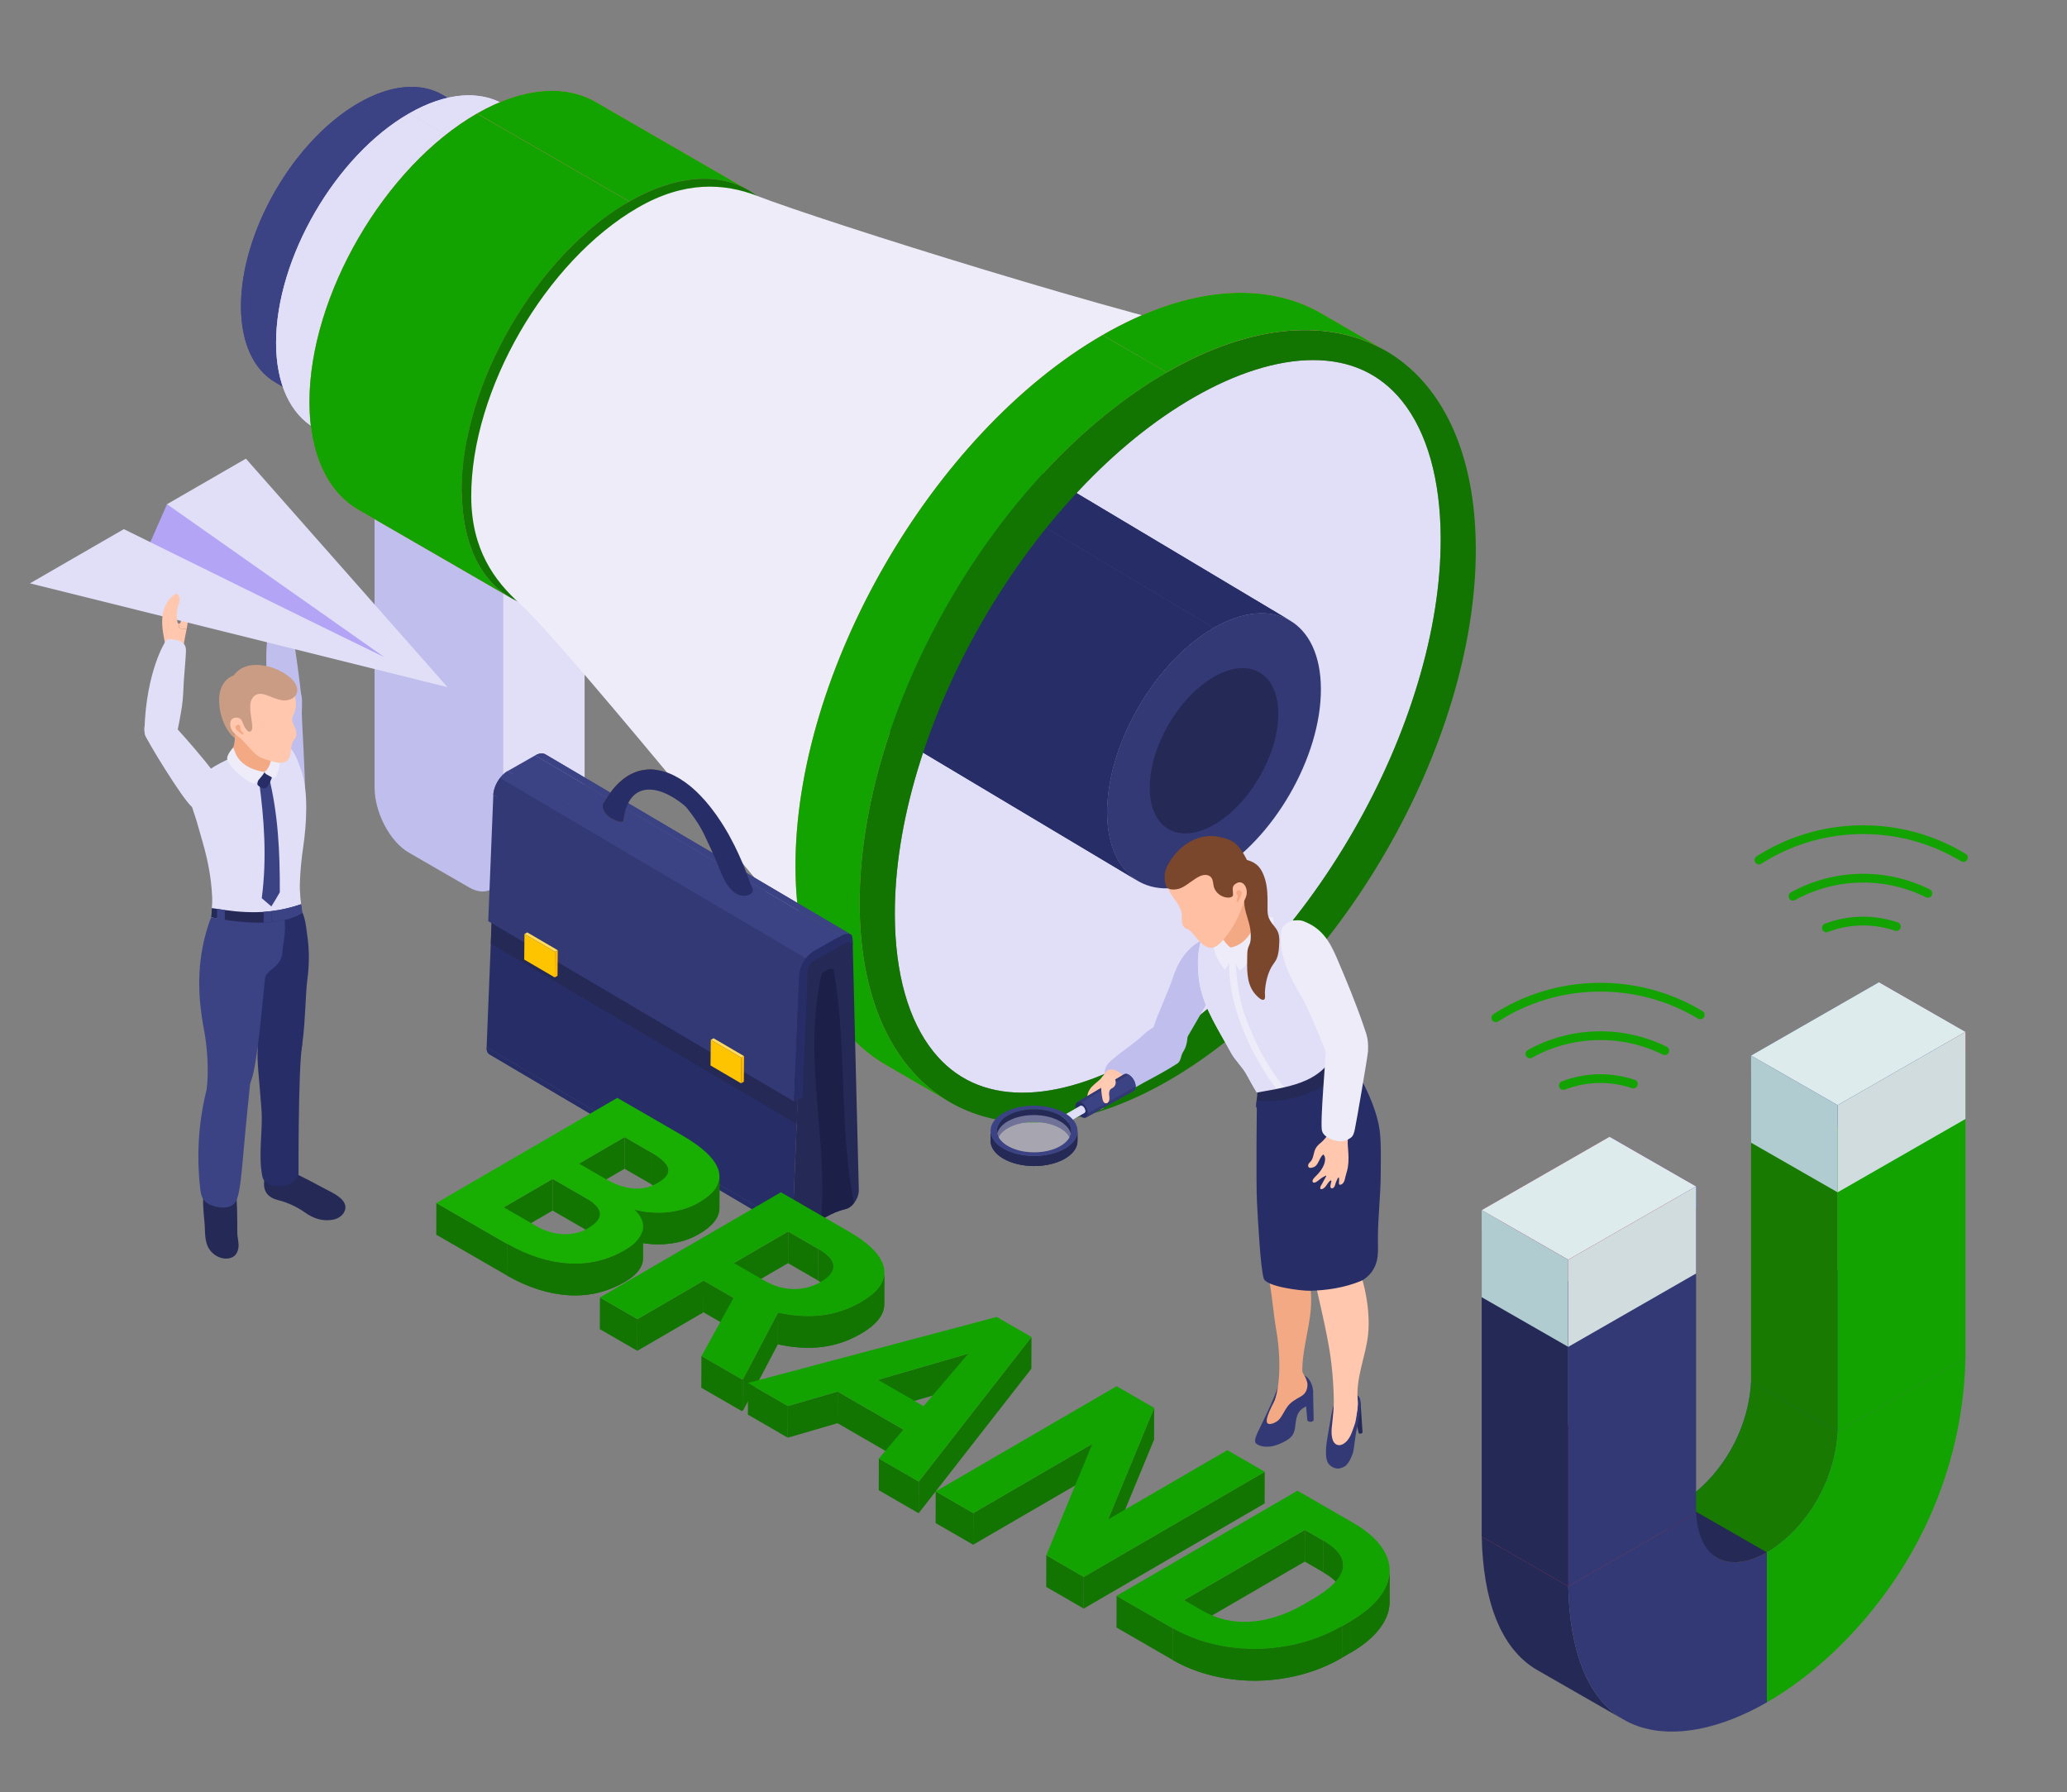 <svg xmlns="http://www.w3.org/2000/svg" xmlns:xlink="http://www.w3.org/1999/xlink" id="Layer_1" x="0px" y="0px" viewBox="0 0 471.66 408.87" style="enable-background:new 0 0 471.66 408.87;" xml:space="preserve"><rect x="0" y="0" width="471.66" height="408.87" fill="#808080" stroke="none"/><style type="text/css">	.st0{fill:#E1DEF8;}	.st1{fill:#BFBEED;}	.st2{enable-background:new    ;}	.st3{clip-path:url(#SVGID_00000010293478966378755310000017193101923052834480_);enable-background:new    ;}	.st4{fill:#3C4384;}	.st5{clip-path:url(#SVGID_00000048499100676628695910000000294030025345165483_);enable-background:new    ;}	.st6{clip-path:url(#SVGID_00000123428541833933188610000012698768523087530403_);enable-background:new    ;}	.st7{clip-path:url(#SVGID_00000034088127212554988210000008954027250877170344_);enable-background:new    ;}	.st8{fill:#959396;}	.st9{clip-path:url(#SVGID_00000142863706749474551880000016712859105540302213_);enable-background:new    ;}	.st10{fill:#13A300;}	.st11{clip-path:url(#SVGID_00000030468179073680730070000016069496371583976119_);enable-background:new    ;}	.st12{fill:#137501;}	.st13{fill:#EDECF8;}	.st14{clip-path:url(#SVGID_00000111890277731227281200000010399970152486687931_);enable-background:new    ;}	.st15{fill:#272E67;}	.st16{clip-path:url(#SVGID_00000057134162951940771820000011490138133206810281_);enable-background:new    ;}	.st17{fill:#323974;}	.st18{fill:#252956;}	.st19{clip-path:url(#SVGID_00000009581056952012540890000004351992071510678921_);}	.st20{fill:#F3A984;}	.st21{fill:#FFC7AD;}	.st22{fill:#C99C83;}	.st23{fill:#B4A4F5;}	.st24{clip-path:url(#SVGID_00000108266942213233425420000010648227101489304743_);enable-background:new    ;}	.st25{clip-path:url(#SVGID_00000154402288715709378080000009061303734240277664_);enable-background:new    ;}	.st26{clip-path:url(#SVGID_00000003065487547150093470000014159140506211866248_);enable-background:new    ;}	.st27{fill:#1C1F48;}	.st28{clip-path:url(#SVGID_00000175323938858856470220000010670135617321761931_);enable-background:new    ;}	.st29{clip-path:url(#SVGID_00000047752338230750132490000008855453243828242574_);enable-background:new    ;}	.st30{fill:#692911;}	.st31{fill:#FFB700;}	.st32{fill:#FDD95F;}	.st33{fill:#FFC400;}	.st34{clip-path:url(#SVGID_00000148632311518191688940000006225695766557674911_);enable-background:new    ;}	.st35{clip-path:url(#SVGID_00000036238404554696787630000013895773123180169897_);enable-background:new    ;}	.st36{clip-path:url(#SVGID_00000095340149333047735420000003085674610450081950_);enable-background:new    ;}	.st37{clip-path:url(#SVGID_00000053535404411583329300000017517447959889417360_);enable-background:new    ;}	.st38{clip-path:url(#SVGID_00000097481564923113140390000013069117664389377978_);enable-background:new    ;}	.st39{clip-path:url(#SVGID_00000039102775429488585510000010651517766892043189_);enable-background:new    ;}	.st40{opacity:0.4;fill:#E1DEF8;}	.st41{fill:#FFCBB2;}	.st42{fill:#FFBFA2;}	.st43{fill:#7A472D;}	.st44{clip-path:url(#SVGID_00000096060702047968657530000001841748327456121988_);}	.st45{clip-path:url(#SVGID_00000183213521941071886380000007522891739006778302_);}	.st46{clip-path:url(#SVGID_00000053514108894283865540000007474725803316721813_);enable-background:new    ;}	.st47{clip-path:url(#SVGID_00000093169333174202092940000012394430549968224385_);}	.st48{fill:#18AF02;}	.st49{clip-path:url(#SVGID_00000026122438497897120240000011233500393916613304_);}	.st50{clip-path:url(#SVGID_00000054983069517264364610000009124150804140757906_);}	.st51{clip-path:url(#SVGID_00000119105865689724515040000006974820311382045324_);}	.st52{clip-path:url(#SVGID_00000127031755590584750570000006307675519616602500_);}	.st53{clip-path:url(#SVGID_00000151535581328574231520000014715386410063412148_);}	.st54{clip-path:url(#SVGID_00000112612106121535898540000008621200336742447543_);}	.st55{clip-path:url(#SVGID_00000025422284909896916280000002249933895492006580_);}	.st56{fill:#215088;}	.st57{fill:#E01515;}	.st58{clip-path:url(#SVGID_00000078731256852070470470000012574021157698546056_);enable-background:new    ;}	.st59{fill:#245895;}	.st60{clip-path:url(#SVGID_00000050654148524053351160000010714844887117961139_);}	.st61{fill:#197A01;}	.st62{clip-path:url(#SVGID_00000045581633969581514260000013593939086988100486_);}	.st63{fill:#9B1441;}	.st64{fill:#DEEBED;}	.st65{fill:#D0DCDE;}	.st66{fill:#B0CCD1;}	.st67{fill:#055DFF;}	.st68{fill:none;stroke:#13A300;stroke-width:2;stroke-linecap:round;stroke-linejoin:round;stroke-miterlimit:10;}</style><g>	<g>		<path class="st0" d="M104.05,168.98V59.53l29.35,16.94v109.45c0,3.27-1.14,5.53-2.91,6.41l-18.37,10.54l-3.66-14.8l2-5.2   C106.82,179.9,104.05,174.09,104.05,168.98z"></path>		<path class="st1" d="M93.26,194.5l13.78,7.96c4.3,2.48,7.79-0.15,7.79-5.88V87.12L85.47,70.18v109.45   C85.47,185.36,88.96,192.02,93.26,194.5z"></path>	</g>	<g>		<g class="st2">			<g class="st2">				<defs>					<path id="SVGID_1_" class="st2" d="M161.4,57.7l-60.43-36.07c-4.89-2.84-11.67-2.44-19.15,1.87l60.43,36.07      C149.73,55.26,156.5,54.86,161.4,57.7z"></path>				</defs>				<use xlink:href="#SVGID_1_" style="overflow:visible;fill:#3C4384;"></use>				<clipPath id="SVGID_00000077309009719947293670000001099922944245187736_">					<use xlink:href="#SVGID_1_" style="overflow:visible;"></use>				</clipPath>				<g style="clip-path:url(#SVGID_00000077309009719947293670000001099922944245187736_);enable-background:new    ;">					<path class="st4" d="M161.4,57.7l-60.43-36.07c-1.26-0.73-2.63-1.25-4.12-1.54l60.43,36.07      C158.76,56.45,160.14,56.97,161.4,57.7z"></path>					<path class="st4" d="M157.28,56.16L96.85,20.09c-2.88-0.57-6.15-0.28-9.66,0.93l60.43,36.07      C151.13,55.88,154.4,55.6,157.28,56.16z"></path>					<path class="st4" d="M147.62,57.09L87.19,21.02c-1.74,0.6-3.53,1.42-5.37,2.48l60.43,36.07      C144.09,58.51,145.88,57.69,147.62,57.09z"></path>				</g>			</g>			<g class="st2">				<defs>					<path id="SVGID_00000021105229452487463630000001863729615669609148_" class="st2" d="M62.84,87.24l60.43,36.07      c-4.83-2.81-7.83-8.78-7.85-17.26c-0.05-17.08,11.96-37.89,26.83-46.48L81.82,23.5c-14.87,8.58-26.88,29.39-26.83,46.48      C55.02,78.46,58.01,84.43,62.84,87.24z"></path>				</defs>				<use xlink:href="#SVGID_00000021105229452487463630000001863729615669609148_" style="overflow:visible;fill:#3C4384;"></use>				<clipPath id="SVGID_00000004531987090575593370000012463055588320210822_">					<use xlink:href="#SVGID_00000021105229452487463630000001863729615669609148_" style="overflow:visible;"></use>				</clipPath>				<g style="clip-path:url(#SVGID_00000004531987090575593370000012463055588320210822_);enable-background:new    ;">					<path class="st4" d="M142.25,59.57L81.82,23.5c-7.99,4.61-15.15,12.75-20.06,21.94l60.43,36.07      C127.1,72.32,134.26,64.18,142.25,59.57z"></path>					<path class="st4" d="M122.19,81.52L61.76,45.44c-2.26,4.24-4.05,8.7-5.22,13.15l60.43,36.07      C118.14,90.22,119.92,85.76,122.19,81.52z"></path>					<path class="st4" d="M116.97,94.66L56.54,58.59c-1.01,3.86-1.56,7.71-1.55,11.38c0.02,8.49,3.02,14.46,7.85,17.26l60.43,36.07      c-4.83-2.81-7.83-8.78-7.85-17.26C115.41,102.37,115.96,98.53,116.97,94.66z"></path>				</g>			</g>			<g>				<path class="st4" d="M142.25,59.57c-14.87,8.58-26.88,29.39-26.83,46.48c0.05,17.08,12.14,23.97,27,15.39     c14.87-8.58,26.88-29.39,26.83-46.47C169.2,57.89,157.11,50.99,142.25,59.57z"></path>			</g>		</g>	</g>	<g>		<g class="st2">			<g class="st2">				<defs>					<path id="SVGID_00000029008057919106315250000003872975283991153025_" class="st2" d="M114.98,23.81l10.51,6.15      c-5.51-3.22-13.15-2.79-21.6,2.06l-10.51-6.15C101.83,21.02,109.47,20.59,114.98,23.81z"></path>				</defs>				<use xlink:href="#SVGID_00000029008057919106315250000003872975283991153025_" style="overflow:visible;fill:#E1DEF8;"></use>				<clipPath id="SVGID_00000119119367057057200710000000482136817192232320_">					<use xlink:href="#SVGID_00000029008057919106315250000003872975283991153025_" style="overflow:visible;"></use>				</clipPath>				<g style="clip-path:url(#SVGID_00000119119367057057200710000000482136817192232320_);enable-background:new    ;">					<path class="st0" d="M103.89,32.01l-10.51-6.15c8.45-4.85,16.09-5.28,21.6-2.06l10.51,6.15      C119.98,26.73,112.34,27.16,103.89,32.01z"></path>				</g>			</g>			<g class="st2">				<defs>					<path id="SVGID_00000153667818143534647520000006078005420526385573_" class="st2" d="M82.31,103.8L71.8,97.66      c-5.44-3.18-8.8-9.92-8.8-19.49c0-19.26,13.6-42.68,30.39-52.31l10.51,6.15c-16.79,9.63-30.39,33.05-30.39,52.31      C73.51,93.88,76.87,100.62,82.31,103.8z"></path>				</defs>				<use xlink:href="#SVGID_00000153667818143534647520000006078005420526385573_" style="overflow:visible;fill:#E1DEF8;"></use>				<clipPath id="SVGID_00000034083583871826201960000008607434822401232572_">					<use xlink:href="#SVGID_00000153667818143534647520000006078005420526385573_" style="overflow:visible;"></use>				</clipPath>				<g style="clip-path:url(#SVGID_00000034083583871826201960000008607434822401232572_);enable-background:new    ;">					<path class="st0" d="M82.31,103.8L71.8,97.66c-5.44-3.18-8.8-9.92-8.8-19.49c0-19.26,13.6-42.68,30.39-52.31l10.51,6.15      c-16.79,9.63-30.39,33.05-30.39,52.31C73.51,93.88,76.87,100.62,82.31,103.8z"></path>				</g>			</g>			<g>				<path class="st8" d="M103.89,32.01c16.78-9.63,30.39-1.83,30.4,17.43c0,19.26-13.6,42.67-30.38,52.31     c-16.79,9.63-30.39,1.83-30.4-17.43C73.51,65.06,87.11,41.64,103.89,32.01z"></path>			</g>		</g>	</g>	<g>		<g class="st2">			<g class="st2">				<defs>					<path id="SVGID_00000158711751371720377080000002803826541803186601_" class="st2" d="M136.02,23.31l34.76,20.08      c-6.93-4.05-16.55-3.51-27.18,2.59L108.85,25.9C119.47,19.8,129.09,19.26,136.02,23.31z"></path>				</defs>				<use xlink:href="#SVGID_00000158711751371720377080000002803826541803186601_" style="overflow:visible;fill:#FF698D;"></use>				<clipPath id="SVGID_00000053522630419387553500000008755568127743026069_">					<use xlink:href="#SVGID_00000158711751371720377080000002803826541803186601_" style="overflow:visible;"></use>				</clipPath>				<g style="clip-path:url(#SVGID_00000053522630419387553500000008755568127743026069_);enable-background:new    ;">					<path class="st10" d="M143.61,45.98L108.85,25.9c10.63-6.1,20.25-6.64,27.18-2.59l34.76,20.08      C163.85,39.34,154.24,39.88,143.61,45.98z"></path>				</g>			</g>			<g class="st2">				<defs>					<path id="SVGID_00000065788267628585253520000004235007463479761813_" class="st2" d="M116.44,136.33l-34.76-20.08      c-6.84-4-11.07-12.48-11.07-24.52c0-24.24,17.12-53.71,38.24-65.83l34.76,20.08c-21.12,12.12-38.24,41.59-38.24,65.83      C105.37,123.85,109.6,132.33,116.44,136.33z"></path>				</defs>				<use xlink:href="#SVGID_00000065788267628585253520000004235007463479761813_" style="overflow:visible;fill:#FF698D;"></use>				<clipPath id="SVGID_00000176008836874960616510000002514203249501984435_">					<use xlink:href="#SVGID_00000065788267628585253520000004235007463479761813_" style="overflow:visible;"></use>				</clipPath>				<g style="clip-path:url(#SVGID_00000176008836874960616510000002514203249501984435_);enable-background:new    ;">					<path class="st10" d="M116.44,136.33l-34.76-20.08c-6.84-4-11.07-12.48-11.07-24.52c0-24.24,17.12-53.71,38.24-65.83      l34.76,20.08c-21.12,12.12-38.24,41.59-38.24,65.83C105.37,123.85,109.6,132.33,116.44,136.33z"></path>				</g>			</g>			<g>				<path class="st12" d="M143.61,45.98c21.12-12.12,38.25-2.3,38.25,21.94c0.01,24.24-17.12,53.71-38.24,65.83     c-21.12,12.12-38.25,2.3-38.26-21.93C105.36,87.57,122.48,58.1,143.61,45.98z"></path>			</g>		</g>	</g>	<g>		<g>			<path class="st13" d="M172.76,44.69c-7.49-2.91-16.56-3.47-27.17,2.66c-21.09,12.18-38.13,41.7-38.06,65.93    c0.03,12.04,5.25,19.19,11.14,24.49c11.16,10.04,68.62,81.7,79.63,93.28c-0.97-4.49-11.58-29.91-11.6-35.28    c-0.11-40.39,28.29-89.59,63.44-109.88c8.06-4.65,26.59-7.42,33.7-8.38C260.16,73.21,187.63,50.46,172.76,44.69z"></path>		</g>		<g>			<g>				<g class="st2">					<g class="st2">						<defs>							<path id="SVGID_00000097470282721446100370000006527079485599092643_" class="st2" d="M216.67,251.41l-14.64-8.51        c-12.62-7.33-20.44-22.93-20.51-45.09c-0.13-44.61,31.25-98.95,70.07-121.37l14.64,8.51        c-38.83,22.42-70.2,76.76-70.07,121.37C196.22,228.48,204.05,244.07,216.67,251.41z"></path>						</defs>						<use xlink:href="#SVGID_00000097470282721446100370000006527079485599092643_" style="overflow:visible;fill:#FF698D;"></use>						<clipPath id="SVGID_00000152980756326794279970000006455183810307573391_">							<use xlink:href="#SVGID_00000097470282721446100370000006527079485599092643_" style="overflow:visible;"></use>						</clipPath>					</g>					<g>						<path class="st0" d="M209.42,175.53c3.45-11.45,8.41-22.83,14.76-33.82c6.35-10.99,13.73-21,21.94-29.74       c8.35-8.89,17.15-16.03,26.17-21.24c9.72-5.61,19.17-8.58,27.32-8.58c8.49,0,15.31,3.13,20.29,9.31       c5.74,7.13,8.8,17.97,8.84,31.33c0.03,10.34-1.73,21.49-5.24,33.12c-3.45,11.45-8.41,22.83-14.76,33.82       c-6.35,10.99-13.73,21-21.94,29.74c-8.35,8.89-17.15,16.03-26.16,21.24c-9.72,5.61-19.17,8.58-27.32,8.58       c-8.49,0-15.31-3.13-20.29-9.31c-5.74-7.13-8.8-17.97-8.84-31.33C204.16,198.31,205.92,187.17,209.42,175.53z"></path>					</g>				</g>			</g>			<g>				<g class="st2">					<g class="st2">						<defs>							<path id="SVGID_00000129175946756185292060000006411306059454603662_" class="st2" d="M294.3,141.54l-54.79-32.71        c-4.44-2.58-10.58-2.22-17.36,1.7l54.79,32.71C283.72,139.32,289.87,138.96,294.3,141.54z"></path>						</defs>						<use xlink:href="#SVGID_00000129175946756185292060000006411306059454603662_" style="overflow:visible;fill:#272E67;"></use>						<clipPath id="SVGID_00000006695498187557155810000009029695893645476790_">							<use xlink:href="#SVGID_00000129175946756185292060000006411306059454603662_" style="overflow:visible;"></use>						</clipPath>						<g style="clip-path:url(#SVGID_00000006695498187557155810000009029695893645476790_);enable-background:new    ;">							<path class="st15" d="M294.3,141.54l-54.79-32.71c-1.14-0.66-2.39-1.13-3.73-1.39l54.79,32.71        C291.92,140.41,293.17,140.88,294.3,141.54z"></path>							<path class="st15" d="M290.57,140.15l-54.79-32.71c-2.61-0.51-5.57-0.26-8.76,0.84l54.79,32.71        C285,139.89,287.96,139.63,290.57,140.15z"></path>							<path class="st15" d="M281.81,140.99l-54.79-32.71c-1.57,0.54-3.2,1.29-4.87,2.25l54.79,32.71        C278.61,142.28,280.24,141.53,281.81,140.99z"></path>						</g>					</g>					<g class="st2">						<defs>							<path id="SVGID_00000091697311924792875880000015752063643664740228_" class="st2" d="M204.95,168.32l54.79,32.71        c-4.38-2.55-7.1-7.96-7.12-15.65c-0.04-15.49,10.85-34.36,24.33-42.14l-54.79-32.71c-13.48,7.78-24.37,26.65-24.32,42.14        C197.85,160.36,200.57,165.78,204.95,168.32z"></path>						</defs>						<use xlink:href="#SVGID_00000091697311924792875880000015752063643664740228_" style="overflow:visible;fill:#272E67;"></use>						<clipPath id="SVGID_00000018929582685845072500000018163178466942919615_">							<use xlink:href="#SVGID_00000091697311924792875880000015752063643664740228_" style="overflow:visible;"></use>						</clipPath>						<g style="clip-path:url(#SVGID_00000018929582685845072500000018163178466942919615_);enable-background:new    ;">							<path class="st15" d="M276.94,143.24l-54.79-32.71c-7.24,4.18-13.73,11.56-18.19,19.89l54.79,32.71        C263.21,154.8,269.7,147.42,276.94,143.24z"></path>							<path class="st15" d="M258.75,163.13l-54.79-32.71c-2.05,3.84-3.67,7.89-4.73,11.92l54.79,32.71        C255.08,171.02,256.7,166.98,258.75,163.13z"></path>							<path class="st15" d="M254.02,175.05l-54.79-32.71c-0.92,3.5-1.42,6.99-1.41,10.32c0.02,7.69,2.74,13.11,7.12,15.65        l54.79,32.71c-4.38-2.55-7.1-7.96-7.12-15.65C252.61,182.04,253.1,178.56,254.02,175.05z"></path>						</g>					</g>					<g>						<path class="st17" d="M276.94,143.24c-13.48,7.78-24.37,26.65-24.33,42.14c0.04,15.49,11.01,21.73,24.48,13.95       c13.48-7.78,24.37-26.64,24.32-42.13C301.38,141.71,290.42,135.46,276.94,143.24z"></path>					</g>					<g>						<path class="st18" d="M276.97,154.44c-8.1,4.67-14.64,16.01-14.61,25.31c0.03,9.3,6.61,13.06,14.71,8.38       c8.1-4.67,14.64-16.01,14.61-25.31C291.65,153.52,285.07,149.76,276.97,154.44z"></path>					</g>				</g>			</g>			<path class="st12" d="M196.16,206.32c0.13,44.61,31.7,62.61,70.53,40.19c38.82-22.42,70.2-76.76,70.07-121.37    c-0.13-44.61-31.7-62.61-70.53-40.19C227.4,107.36,196.03,161.7,196.16,206.32z M204.19,208.65    c-0.03-10.34,1.73-21.49,5.24-33.12c3.45-11.45,8.41-22.83,14.76-33.82c6.35-10.99,13.73-21,21.94-29.74    c8.35-8.89,17.15-16.03,26.17-21.24c9.72-5.61,19.17-8.58,27.32-8.58c8.49,0,15.31,3.13,20.29,9.31    c5.74,7.13,8.8,17.97,8.84,31.33c0.03,10.34-1.73,21.49-5.24,33.12c-3.45,11.45-8.41,22.83-14.76,33.82    c-6.35,10.99-13.73,21-21.94,29.74c-8.35,8.89-17.15,16.03-26.16,21.24c-9.72,5.61-19.17,8.58-27.32,8.58    c-8.49,0-15.31-3.13-20.29-9.31C207.28,232.86,204.23,222.02,204.19,208.65z"></path>			<g class="st2">				<defs>					<path id="SVGID_00000054959719765784907930000013548573774739722426_" class="st2" d="M301.62,71.54l14.64,8.51      c-12.78-7.43-30.48-6.38-50.02,4.9l-14.64-8.51C271.13,65.16,288.83,64.11,301.62,71.54z"></path>				</defs>				<use xlink:href="#SVGID_00000054959719765784907930000013548573774739722426_" style="overflow:visible;fill:#FF698D;"></use>				<clipPath id="SVGID_00000176752856540649261490000003974124660387669904_">					<use xlink:href="#SVGID_00000054959719765784907930000013548573774739722426_" style="overflow:visible;"></use>				</clipPath>				<g style="clip-path:url(#SVGID_00000176752856540649261490000003974124660387669904_);">					<path class="st10" d="M266.23,84.95l-14.64-8.51c19.54-11.28,37.24-12.33,50.02-4.9l14.64,8.51      C303.47,72.62,285.77,73.67,266.23,84.95z"></path>				</g>			</g>			<g>				<path class="st10" d="M216.67,251.41l-14.64-8.51c-12.62-7.33-20.44-22.93-20.51-45.09c-0.13-44.61,31.25-98.95,70.07-121.37     l14.64,8.51c-38.83,22.42-70.2,76.76-70.07,121.37C196.22,228.48,204.05,244.07,216.67,251.41z"></path>			</g>		</g>	</g></g><g>	<g>		<path class="st1" d="M66.83,144.72c0.43,2.68,1.66,10.76,1.99,15.08c0.09,1.16-0.76,1.61-1.07,2.76c-0.32,1.16-1,2.05-1.89,2.96   c-0.4,0.41-0.92,0.84-1.53,0.82c-0.56-0.02-0.98-0.4-1.31-0.78c-1.99-2.29-2.53-5.49-2.3-8.36c0.21-2.67-0.1-7.12,0.13-9.8   c0.04-0.51,0.06-1.06,0.22-1.56c0.76-2.37,2.88-3.45,4.42-2.34C66.22,144.04,66.6,143.26,66.83,144.72z"></path>	</g>	<g>		<path class="st1" d="M68.44,157.55c0.7,1.46,0.44,3.63,0.43,5.04c0,1.98,0.87,15.59,0.67,17.57c-0.55,5.36-2.4-2.61-4.3-2.39   c-1.37,0.15-3.11-0.7-3.79-1.91c-1.49-2.71-1.24-6.42-0.45-9.28c0.5-1.81,0.69-3.7,1.02-5.55c0.15-0.86,0.32-1.73,0.56-2.57   c0.26-0.92,1.18-1.56,2.03-1.98c0.81-0.41,1.8-0.55,2.61-0.16C67.8,156.58,68.18,157.01,68.44,157.55z"></path>	</g>	<g>		<g>			<g>				<g>					<path class="st18" d="M53.74,270.31c0.4,3.63,0.41,7.29,0.41,10.95c0,1.11,0.38,2.15,0.27,3.27c-0.07,0.72-0.33,1.44-0.86,1.93      c-0.53,0.49-1.29,0.69-2.01,0.68c-1.48-0.01-2.9-0.85-3.74-2.08c-1.24-1.8-0.94-4.09-1.15-6.15c-0.15-1.48-0.26-2.96-0.32-4.45      c-0.08-1.88,0.59-2.73,1.96-3.9c1.05-0.91,2.06-2.38,3.26-3.03c0.58-0.31,1.41-0.03,1.88,0.38c0.52,0.46,0.79,1.16,0.85,1.85      L53.74,270.31z"></path>					<path class="st18" d="M63.63,266.13c1.14,0.19,2.33,0.93,3.35,1.41c2.43,1.14,4.8,2.4,7.16,3.67c1.67,0.89,5.41,2.45,4.56,4.94      c-0.39,1.15-1.55,1.91-2.74,2.12c-2.38,0.42-4.44-0.28-6.33-1.62c-1.87-1.32-3.98-2.3-6.2-2.86c-1.9-0.48-3.13-1.53-3.19-3.58      C60.18,268.2,61.23,265.74,63.63,266.13z"></path>					<path class="st15" d="M70.13,223.51c-0.83,6.15-0.05,24.13-6.04,22.53c-1.88-0.5-5.14-3.81-5.43-7.91      c-0.16-2.21-0.04-5.35-0.16-7.56c-0.25-4.57-4.68-19.27,4.63-22.09c1.4-0.42,3.56-3.19,4.75-2.21c0.24,0.2,1.01,1.17,1.6,3.26      c0.33,1.19,0.51,3.02,0.73,4.62C70.57,216.9,70.59,220.11,70.13,223.51z"></path>					<path class="st15" d="M68.12,267.82c-0.57,3.32-7.57,3.92-8.25,0.59c-1.01-4.97,0.14-10.15-0.2-15.18      c-0.44-6.54-1.13-11.19-0.84-14.2c0.12-1.25,1.69,0.08,2.39-0.95c1.7-2.51,7.95-0.97,7.74,0.28      C68.02,243.74,68.13,267.76,68.12,267.82z"></path>					<path class="st4" d="M57.54,241.32c-0.04,1.39-0.18,2.79-0.31,4.17c-0.2,2.24-0.43,4.48-0.66,6.72      c-1.3,12.56-1.48,18.99-2.59,21.59c-0.92,2.15-3.79,1.9-5.63,1.23c-0.81-0.29-1.57-0.79-2.02-1.52      c-0.44-0.71-0.56-1.57-0.65-2.4c-0.91-8.05-0.32-16.03,1.81-23.85c0.5-1.83,1.12-3.72,2.21-5.29c0.39-0.56,2.56,3.32,3.16,2.99      c0.65-0.35-0.78-1.49-0.05-1.41c1.38,0.14,2.7,0.84,3.61,1.9L57.54,241.32z"></path>					<path class="st4" d="M48.29,208.91c0,0,0.57-0.73,0.58-0.72c2.01,1.09,4.53,0.91,6.93,1.26c5.18,0.77,5.56,1.7,9.05-0.49      c0.58,3.61-0.39,6.95-0.38,7.75c0.04,4.11-3.79,4.35-4,6.51c-0.49,5.01-1.42,14.91-2.32,19.87c-0.35,1.93-0.76,3.9-1.85,5.53      c-1.26,1.9-3.39,2.88-5.65,2.61c-0.58-0.07-1.17-0.27-1.59-0.68c-0.98-0.95-2.06-0.73-1.89-2.09c0.5-3.95,0.15-9.52-0.6-13.43      C45.07,227.13,44.62,218.49,48.29,208.91z"></path>					<path class="st0" d="M48.42,204.76c-0.06-1.32-0.18-2.64-0.34-3.95c-0.22-1.68-0.51-3.34-0.88-4.98      c-0.67-2.93-1.44-5.27-2.24-8.17c-0.45-1.62-1.42-4.07-1.55-5.22c-0.31-2.66,1.23-4.72,4.68-7.06      c2.33-1.58,6.98-3.65,11.54-5.08c6.37-2,7.27,0.33,9.1,5.41c1.71,4.73,1.21,12.54,0.45,17.58c-0.4,2.67-0.65,5.36-0.75,8.06      c-0.08,2.32,0.18,4.53,0.57,6.81c-5.58,3.95-20.48,1.25-20.84,1.1C48.28,207.78,48.47,206.25,48.42,204.76z"></path>					<path class="st18" d="M48.34,207.17c-0.05,0.52-0.14,1.59-0.19,2.09c0.36,0.15,14.89,3.3,20.84-1.1      c-0.11-0.63-0.2-1.25-0.28-1.87C61.56,208.77,55.47,208.37,48.34,207.17z"></path>					<path class="st4" d="M49.52,207.36c0,0.7,0,1.46,0,2.21c0.49,0.09,1.09,0.2,1.77,0.3c0-0.75,0-1.51,0-2.26      C50.71,207.53,50.12,207.45,49.52,207.36z"></path>					<path class="st4" d="M60.16,208.03c0,0.82,0,1.63,0,2.45c0.6-0.02,1.19-0.06,1.77-0.11c0-0.92,0-1.79,0-2.51      C61.34,207.93,60.75,207.99,60.16,208.03z"></path>					<path class="st4" d="M68.71,206.29c-2.34,0.81-4.58,1.3-6.77,1.56c0,0.72,0,1.59,0,2.51c2.71-0.25,5.27-0.88,7.05-2.2      C68.88,207.54,68.79,206.91,68.71,206.29z"></path>					<g>						<path class="st4" d="M59.73,204.92c0.69,0.59,1.51,1.29,2.19,1.88c0.99-1.55,1.01-1.68,1.93-3.23       c0.03-9.22-0.37-17.86-2.57-26.69c-0.85,0.61-1.28,0.91-2.14,1.52C60.25,186.84,60.95,195.63,59.73,204.92z"></path>					</g>					<path class="st15" d="M62.2,176.67c0.01,0.04,0.01,0.08,0.01,0.13c-0.01,0.26-0.17,0.59-0.26,0.83      c-0.19,0.53-0.43,1.04-0.72,1.52c-0.16,0.26-0.34,0.53-0.63,0.65c-0.32,0.13-0.69,0.03-0.99-0.13      c-0.34-0.19-0.97-0.48-0.89-0.91c0.07-0.37,0.2-0.75,0.32-1.11c0.25-0.73,0.59-1.64,1.27-2.09c0.76-0.5,1.3,0.25,1.7,0.81      C62.1,176.49,62.17,176.56,62.2,176.67z"></path>					<path class="st20" d="M52.57,172.94c-0.16,5.15,9.49,5.23,9.35,0.39c-0.19-6.75-0.6-7.52-3.78-8.57      c-0.87-0.29-1.78-0.51-2.7-0.52c-3.35-0.06-2.06,1.64-1.93,2.83C53.88,170.6,52.63,171.08,52.57,172.94z"></path>					<path class="st13" d="M60.34,176.11c0.17,0.55,0.9,0.74,1.38,1.06c0.21,0.14,0.58,0.41,0.85,0.36      c0.28-0.06,0.45-0.43,0.54-0.66c0.68-1.66,1.07-3.47,1.09-5.27c0.01-0.57-0.09-1.21-0.53-1.61c-0.4-0.36-1.09-0.44-1.58-0.22      c-0.53,0.23-0.66,1.27-0.47,1.75C62.29,173.24,61.52,175.23,60.34,176.11z"></path>					<path class="st13" d="M60.41,176.13c0,0-0.84,1.33-1.86,2.24c-0.25,0.23-0.46,0.5-0.8,0.39c-1.66-0.53-5.15-3.46-5.84-5.32      c-0.25-0.67,0.23-1.5,0.62-2.03c0.07-0.09,0.6-0.82,0.7-0.89c0.07,0.1,0.43,1.43,1.01,2.29      C55.58,174.8,58.03,175.81,60.41,176.13z"></path>				</g>			</g>		</g>		<g>			<path class="st21" d="M66.39,156.76c0.73,1.16,1.15,2.5,1.14,3.93c-0.01,0.61-0.11,1.22-0.31,1.8c-0.19,0.55-0.54,1.06-0.54,1.66    c-0.01,0.7,0.5,1.48,0.73,2.14c0.21,0.6,0.32,1.27,0.09,1.85c-0.14,0.34-0.38,0.62-0.57,0.92c-0.93,1.46-0.05,3.6-1.67,4.65    c-0.4,0.26-0.88,0.31-1.36,0.34c-0.6,0.03-3.29-0.72-4.33-1.18c-1.15-0.51-2.27-1.82-3.1-2.76c-0.65-0.74-1.74-1.69-2.16-2.58    c-0.13-0.27,0.18-0.32-0.1-0.46c-0.17-0.08-0.37-1.15-0.56-1.17c-0.22-0.02-0.52-0.27-0.71-0.4c-0.36-0.24-0.53,0.64-0.65,0.22    c-0.51-1.77-1.15-3.58-1.07-5.45c0.07-1.71,0.03-3.18,1.13-4.64c0.83-1.09,2.01-1.89,3.29-2.38c1.96-0.75,4.18-0.78,6.16-0.11    C63.67,153.79,65.34,155.09,66.39,156.76z"></path>			<path class="st22" d="M59.89,158.34c-0.48-0.08-0.97-0.06-1.41,0.14c-0.75,0.34-1.2,1.15-1.32,1.97c-0.27,1.8,0.35,3.59,0.4,5.37    c0.01,0.27-0.01,0.55-0.14,0.78c-0.36,0.63-1.03,0.29-1.41-0.11c-0.24-0.26-0.43-0.56-0.67-0.83c-0.23-0.27-0.53-0.5-0.88-0.57    c-0.56-0.1-0.99,0.34-1.07,0.85c-0.08,0.47,0.01,0.95,0.13,1.4c0.03,0.11,0.26,0.93-0.07,0.93c-0.34,0-3.31-3.06-3.45-8.26    c-0.13-4.99,3.33-5.92,3.33-5.92s1.53-2.59,5.55-2.39c2.11,0.1,4.18,0.79,5.97,1.9c0.07,0.04,0.14,0.09,0.21,0.14    c0.87,0.56,1.69,1.23,2.25,2.1c1.54,2.39-0.54,4.3-3.04,3.9c-1.18-0.19-2.26-0.73-3.39-1.13    C60.57,158.49,60.23,158.39,59.89,158.34z"></path>		</g>		<path class="st21" d="M53.94,163.72c-1.48-0.1-1.86,1.74-0.84,3.16c0.3,0.41,0.82,0.78,1.21,1.11c2.66,2.26,3.32-0.18,2.48-0.96   C54.83,165.25,55.81,163.84,53.94,163.72z"></path>		<path class="st20" d="M54.84,167.23c-0.17-0.16-1.86-1.15-0.71-1.83c0.32-0.19,0.67,0.09,0.72,0.43c0.03,0.18-0.03,0.35,0,0.53   c0.02,0.1,0.06,0.2,0.11,0.29c0.15,0.24,0.66,0.48,0.56,0.84C55.44,167.8,54.94,167.32,54.84,167.23z"></path>		<g>			<path class="st21" d="M41,142.23c0.03-0.02,0.07-0.03,0.1-0.06c0.1-0.11,0.15-0.26,0.18-0.41c0.11-0.53,0.07-1.09,0.13-1.63    c0.05-0.41,0.15-0.84,0.41-1.17c0.15-0.2,0.47-0.49,0.74-0.38c0.19,0.08,0.28,0.3,0.32,0.51c0.03,0.13,0.04,0.26,0.04,0.36    c0.07,1.35-0.07,2.7-0.31,4.03C41.56,143.48,40.37,143.58,41,142.23z"></path>			<g>				<polygon class="st0" points="56.11,104.64 38.11,115.03 38.11,117.67 38.11,140.86 102.13,156.78     "></polygon>				<polygon class="st23" points="87.74,149.95 38.11,115.03 34.15,124.05     "></polygon>				<polygon class="st0" points="28.26,120.72 6.83,133.09 38.11,140.86 87.39,149.85     "></polygon>			</g>			<g>				<path class="st0" d="M51.01,179.91c0.5,2.38-1.73,4.78-4.31,5.08c-1.11,0.13-2.02-0.24-2.87-0.88c-2-1.5-10.49-15.4-10.72-16.46     c-0.63-2.91,0.77-5.02,2.95-4.74c0.9,0.12,1.73,0.7,2.41,1.26C38.91,164.55,50.42,177.08,51.01,179.91z"></path>			</g>			<path class="st21" d="M37.73,138.18c0.4-0.87,0.98-1.66,1.73-2.26c0.18-0.15,0.37-0.28,0.58-0.4c0.24-0.14,0.28-0.17,0.46,0.04    c0.3,0.33,0.5,0.73,0.5,1.19c0,0.42-0.16,0.82-0.29,1.22c-0.23,0.72-0.35,1.48-0.36,2.24c-0.01,0.39,0.02,0.78,0.07,1.16    c0.03,0.24,0.02,0.75,0.26,0.89c0.1,0.06,0.21,0.03,0.31-0.03c-0.63,1.35,0.56,1.25,1.61,1.26c-0.1,0.57-0.22,1.14-0.35,1.71    c-0.11,0.46-0.33,2-0.41,2.32c-0.16,0.64-0.47,1.24-1.04,1.6c-0.15,0.09-0.31,0.17-0.48,0.22c-0.83,0.28-1.77,0-2.25-0.76    c-0.25-0.39-0.27-1.06-0.36-1.5c-0.12-0.58-0.23-1.17-0.33-1.75c-0.21-1.15-0.38-2.31-0.38-3.48    C37,140.59,37.21,139.32,37.73,138.18z"></path>			<g>				<path class="st0" d="M32.96,166.51c0.4-13.28,4.72-20.35,5.13-20.57c0.4-0.22,0.92-0.14,1.4-0.06c0.52,0.09,1.04,0.18,1.52,0.38     c0.49,0.2,0.94,0.53,1.18,0.98c0.22,0.4,0.24,0.85,0.24,1.29c0,1.19-0.46,6.02-0.51,7.28c-0.07,1.75-0.15,3.5-0.39,5.22     c-0.18,1.3-1.07,6.72-1.73,7.86C38.93,170.38,32.84,170.49,32.96,166.51z"></path>			</g>		</g>	</g></g><g>	<g>		<g>			<g class="st2">				<g>					<defs>						<path id="SVGID_00000095304300372327427950000010642007478925729215_" d="M111.7,240.55l69.79,41.15       c-0.43-0.25-0.69-0.8-0.66-1.6l-69.79-41.15C111.01,239.75,111.27,240.29,111.7,240.55z"></path>					</defs>					<use xlink:href="#SVGID_00000095304300372327427950000010642007478925729215_" style="overflow:visible;fill:#272E67;"></use>					<clipPath id="SVGID_00000180346710169893193260000012493631727776939911_">						<use xlink:href="#SVGID_00000095304300372327427950000010642007478925729215_" style="overflow:visible;"></use>					</clipPath>					<g style="clip-path:url(#SVGID_00000180346710169893193260000012493631727776939911_);enable-background:new    ;">						<path class="st15" d="M180.84,280.1l-69.79-41.15c0,0.08,0,0.15,0,0.22l69.79,41.15C180.83,280.25,180.83,280.18,180.84,280.1       z"></path>						<path class="st15" d="M180.83,280.32l-69.79-41.15c0.01,0.23,0.04,0.44,0.1,0.62l69.79,41.15       C180.87,280.76,180.84,280.56,180.83,280.32z"></path>						<path class="st15" d="M180.93,280.95l-69.79-41.15c0.06,0.19,0.14,0.35,0.25,0.48l69.79,41.15       C181.08,281.29,180.99,281.13,180.93,280.95z"></path>						<path class="st15" d="M181.18,281.42l-69.79-41.15c0.09,0.11,0.19,0.2,0.31,0.27l69.79,41.15       C181.38,281.63,181.27,281.54,181.18,281.42z"></path>					</g>				</g>				<g class="st2">					<defs>						<path id="SVGID_00000132771542494700956570000002209389643328458920_" class="st2" d="M193.39,214.87l-69.79-41.15       c-0.42-0.25-1-0.21-1.64,0.15l69.79,41.15C192.4,214.66,192.98,214.63,193.39,214.87z"></path>					</defs>					<use xlink:href="#SVGID_00000132771542494700956570000002209389643328458920_" style="overflow:visible;fill:#272E67;"></use>					<clipPath id="SVGID_00000020367231754782478180000009965496852958752134_">						<use xlink:href="#SVGID_00000132771542494700956570000002209389643328458920_" style="overflow:visible;"></use>					</clipPath>					<g style="clip-path:url(#SVGID_00000020367231754782478180000009965496852958752134_);enable-background:new    ;">						<path class="st15" d="M193.39,214.87l-69.79-41.15c-0.42-0.25-1-0.21-1.64,0.15l69.79,41.15       C192.4,214.66,192.98,214.63,193.39,214.87z"></path>					</g>				</g>				<g>					<polygon class="st15" points="191.76,215.02 121.96,173.87 115.67,177.46 185.46,218.61      "></polygon>				</g>				<g>					<polygon class="st15" points="111.04,238.95 180.84,280.1 181.79,256.44 183.06,224.62 183.15,222.44 113.36,181.3       113.27,183.47 111.99,215.28      "></polygon>				</g>				<g>					<polygon class="st18" points="111.99,215.28 181.79,256.44 183.06,224.62 113.27,183.47      "></polygon>				</g>				<g class="st2">					<defs>						<path id="SVGID_00000109711823565580089780000017248415431062624899_" class="st2" d="M185.46,218.61l-69.79-41.15       c-1.23,0.7-2.25,2.39-2.31,3.84l69.79,41.15C183.21,221,184.23,219.31,185.46,218.61z"></path>					</defs>					<use xlink:href="#SVGID_00000109711823565580089780000017248415431062624899_" style="overflow:visible;fill:#272E67;"></use>					<clipPath id="SVGID_00000081606157415176978630000001723756208309227452_">						<use xlink:href="#SVGID_00000109711823565580089780000017248415431062624899_" style="overflow:visible;"></use>					</clipPath>					<g style="clip-path:url(#SVGID_00000081606157415176978630000001723756208309227452_);enable-background:new    ;">						<path class="st15" d="M185.46,218.61l-69.79-41.15c-0.03,0.02-0.06,0.04-0.09,0.06l69.79,41.15       C185.4,218.64,185.43,218.62,185.46,218.61z"></path>						<path class="st15" d="M185.37,218.66l-69.79-41.15c-0.21,0.13-0.4,0.28-0.59,0.45l69.79,41.15       C184.97,218.94,185.16,218.79,185.37,218.66z"></path>						<path class="st15" d="M184.78,219.11l-69.79-41.15c-0.2,0.18-0.38,0.38-0.55,0.6l69.79,41.15       C184.4,219.5,184.58,219.29,184.78,219.11z"></path>						<path class="st15" d="M184.23,219.72l-69.79-41.15c-0.62,0.8-1.04,1.81-1.08,2.73l69.79,41.15       C183.19,221.53,183.61,220.51,184.23,219.72z"></path>					</g>				</g>				<g>					<path class="st18" d="M185.46,218.61c-1.23,0.7-2.25,2.39-2.31,3.84l-2.31,57.66c-0.07,1.58,1.02,2.17,2.29,1.45      c0.21-0.12,0.43-0.28,0.65-0.48c1.51-1.37,3.07-2.51,4.62-3.39c1.55-0.89,3.11-1.51,4.61-1.86c0.22-0.05,0.44-0.14,0.65-0.26      c1.27-0.72,2.37-2.56,2.31-4.07l-1.39-55.88c-0.05-1.38-1.6-1.28-2.84-0.58L185.46,218.61z"></path>				</g>				<g>					<path class="st27" d="M187.51,222.17c0,0,1.82-1.8,2.72-0.89c3.15,17.96,1.17,35.88,4.64,53.18c-0.36,0.45-0.77,0.84-1.2,1.08      c-0.22,0.12-0.43,0.21-0.65,0.26c-1.5,0.35-3.06,0.98-4.61,1.86c-0.37,0.21-0.73,0.43-1.1,0.67      C189.06,259.95,183.03,241.03,187.51,222.17z"></path>				</g>			</g>		</g>		<g>			<g class="st2">				<g class="st2">					<defs>						<path id="SVGID_00000006709230038226515750000012097179643638109331_" class="st2" d="M194.26,213.26l-69.79-41.15       c-0.59-0.35-1.41-0.3-2.32,0.22l69.79,41.15C192.84,212.96,193.67,212.91,194.26,213.26z"></path>					</defs>					<use xlink:href="#SVGID_00000006709230038226515750000012097179643638109331_" style="overflow:visible;fill:#3C4384;"></use>					<clipPath id="SVGID_00000160879699398066984020000006373700574354651817_">						<use xlink:href="#SVGID_00000006709230038226515750000012097179643638109331_" style="overflow:visible;"></use>					</clipPath>					<g style="clip-path:url(#SVGID_00000160879699398066984020000006373700574354651817_);enable-background:new    ;">						<path class="st4" d="M194.26,213.26l-69.79-41.15c-0.59-0.35-1.41-0.3-2.32,0.22l69.79,41.15       C192.84,212.96,193.67,212.91,194.26,213.26z"></path>					</g>				</g>				<g>					<polygon class="st4" points="191.94,213.48 122.14,172.33 115.85,175.91 185.64,217.06      "></polygon>				</g>				<g>					<polygon class="st17" points="182.36,222.5 112.57,181.35 111.41,210.16 181.2,251.31      "></polygon>				</g>				<g class="st2">					<defs>						<path id="SVGID_00000078016147166154660590000007835769967703029418_" class="st2" d="M185.64,217.06l-69.79-41.15       c-1.76,1-3.2,3.39-3.28,5.44l69.79,41.15C182.44,220.45,183.88,218.06,185.64,217.06z"></path>					</defs>					<use xlink:href="#SVGID_00000078016147166154660590000007835769967703029418_" style="overflow:visible;fill:#3C4384;"></use>					<clipPath id="SVGID_00000008850553585659477370000015167239432001219719_">						<use xlink:href="#SVGID_00000078016147166154660590000007835769967703029418_" style="overflow:visible;"></use>					</clipPath>					<g style="clip-path:url(#SVGID_00000008850553585659477370000015167239432001219719_);enable-background:new    ;">						<path class="st4" d="M185.64,217.06l-69.79-41.15c-0.04,0.03-0.09,0.05-0.13,0.08l69.79,41.15       C185.55,217.11,185.6,217.08,185.64,217.06z"></path>						<path class="st4" d="M185.51,217.14l-69.79-41.15c-0.3,0.18-0.58,0.4-0.85,0.65l69.79,41.15       C184.93,217.54,185.21,217.32,185.51,217.14z"></path>						<path class="st4" d="M184.66,217.79l-69.79-41.15c-0.28,0.26-0.54,0.54-0.78,0.85l69.79,41.15       C184.12,218.33,184.38,218.04,184.66,217.79z"></path>						<path class="st17" d="M183.88,218.64l-69.79-41.15c-0.87,1.13-1.47,2.56-1.52,3.86l69.79,41.15       C182.41,221.2,183.01,219.77,183.88,218.64z"></path>					</g>				</g>				<g>					<path class="st15" d="M185.64,217.06c-1.76,1-3.2,3.39-3.28,5.44l-1.16,28.82l1.93-1l1.16-28.81c0.04-0.84,0.62-1.82,1.35-2.24      l6.29-3.58c0.44-0.25,1.28-0.71,1.91-0.7c0.41,0.01,0.63,0.24,0.78,0.69c0,0-0.01-2.15-0.33-2.39      c-0.55-0.43-1.43-0.34-2.36,0.19L185.64,217.06z"></path>				</g>			</g>		</g>		<g>			<path class="st30" d="M138.07,182.72c0.15-0.24,0.29-0.48,0.44-0.71c0.28-0.46,0.58-0.9,0.9-1.33c0.58-0.78,1.23-1.52,1.94-2.18    c0.64-0.59,1.34-1.12,2.08-1.57c0.7-0.4,1.43-0.73,2.2-0.97c0.75-0.22,1.52-0.35,2.3-0.39c0.68-0.03,1.35,0.02,2.02,0.12    c-5.27,1.11-10.72,4.27-8.98,8.99c0,0.28,1.31,0.37,1.72,0.33c-0.05,0.19-0.11,0.39-0.16,0.58c-0.07,0.3-0.13,0.61-0.19,0.92    c-0.02,0.14-0.06,0.27-0.07,0.41c0,0.06,0,0.13-0.01,0.18c-0.01,0.07-0.02,0.14-0.06,0.2c-0.1,0.14-0.29,0.18-0.46,0.18    c-0.37,0-0.73-0.13-1.07-0.27c-0.78-0.31-1.55-0.7-2.14-1.3c-0.59-0.59-0.99-1.41-0.93-2.25    C137.61,183.35,137.92,182.98,138.07,182.72z"></path>		</g>		<path class="st15" d="M139.41,180.67c0.58-0.78,1.23-1.52,1.94-2.18c0.64-0.59,1.34-1.12,2.08-1.57c0.7-0.4,1.43-0.73,2.2-0.97   c0.75-0.22,1.52-0.35,2.3-0.39c0.8-0.04,1.59,0.02,2.37,0.17c0.82,0.15,1.63,0.39,2.41,0.7c0.84,0.34,1.65,0.76,2.42,1.23   c0.85,0.52,1.66,1.1,2.42,1.73c0.5,0.42,0.99,0.85,1.46,1.3c0.31,0.3,0.62,0.61,0.92,0.93c0.73,0.75,1.42,1.54,2.07,2.37   c0.08,0.1,0.17,0.21,0.25,0.32c0.8,1.02,1.54,2.06,2.24,3.14c0.6,0.91,1.16,1.84,1.7,2.79c0.14,0.26,0.29,0.53,0.43,0.79   c0.72,1.3,1.37,2.63,1.99,3.99c0.66,1.44,1.27,2.9,1.83,4.38c0.27,0.72,0.53,1.44,0.78,2.16c0.32,0.9,1.14,1.75,0.03,2.42   c-0.83,0.5-1.91,0.5-2.81,0.12c-1.93-0.81-3.06-3.02-3.82-4.84c-1.06-2.55-2.13-5.09-3.33-7.58c-0.58-1.21-1.48-3.53-4.6-7.39   c-0.64-0.8-2.61-2.1-3.51-2.6c-0.8-0.45-1.64-0.84-2.51-1.12c-0.76-0.25-1.55-0.41-2.36-0.43c-0.72-0.02-1.45,0.08-2.12,0.34   c-0.67,0.26-1.28,0.68-1.77,1.2c-0.58,0.61-1.02,1.35-1.34,2.13c-0.24,0.57-0.42,1.16-0.56,1.77c-0.07,0.3-0.13,0.61-0.19,0.92   c-0.02,0.14-0.1,0.72-0.15,0.79c-0.1,0.14-0.29,0.18-0.46,0.18c-0.37,0-0.73-0.13-1.07-0.27c-0.78-0.31-1.55-0.7-2.14-1.3   c-0.59-0.59-0.99-1.41-0.93-2.25C137.61,183.35,139.09,181.1,139.41,180.67z"></path>		<g>			<g>				<g class="st2">					<g>						<polygon class="st31" points="169.09,247.15 169.73,246.79 169.79,240.95 169.15,241.31       "></polygon>					</g>					<g>						<polygon class="st32" points="169.15,241.31 169.79,240.95 162.82,236.87 162.19,237.24       "></polygon>					</g>					<g>						<polygon class="st33" points="162.19,237.24 162.13,243.08 169.09,247.15 169.15,241.31       "></polygon>					</g>				</g>			</g>			<g>				<g class="st2">					<g>						<polygon class="st31" points="126.58,222.99 127.22,222.63 127.27,216.79 126.63,217.16       "></polygon>					</g>					<g>						<polygon class="st32" points="126.63,217.16 127.27,216.79 120.31,212.72 119.68,213.09       "></polygon>					</g>					<g>						<polygon class="st33" points="119.68,213.09 119.62,218.92 126.58,222.99 126.63,217.16       "></polygon>					</g>				</g>			</g>		</g>	</g></g><g>	<g>		<g>			<path class="st1" d="M268.85,240.11c1.73-2.86,6.85-11.5,9.22-16.27c0.64-1.29-0.12-2.19,0.05-3.64c0.17-1.47-0.2-2.79-0.79-4.25    c-0.27-0.66-0.66-1.38-1.37-1.64c-0.64-0.24-1.31,0-1.86,0.29c-3.33,1.69-5.41,5.09-6.48,8.47c-0.99,3.14-3.4,8.07-4.37,11.23    c-0.18,0.6-0.42,1.23-0.47,1.87c-0.23,3.05,1.69,5.26,3.95,4.7C267.84,240.6,267.91,241.67,268.85,240.11z"></path>		</g>		<g>			<path class="st1" d="M255.4,249.37c1.99-0.08,4.19-1.62,5.72-2.44c2.53-1.35,5.07-2.71,7.49-4.26c0.97-0.62,0.73-1.75,1.41-2.77    c0.68-1.03,0.9-2.26,0.99-3.72c0.04-0.66,0.01-1.44-0.43-2.04c-0.4-0.55-1-0.74-1.53-0.84c-3.19-0.6-6.06,0.81-8.16,2.8    c-1.68,1.59-3.62,2.89-5.44,4.31c-0.85,0.66-1.69,1.35-2.47,2.1c-0.84,0.82-1.01,2.19-0.98,3.35c0.03,1.11,0.44,2.27,1.34,2.92    C253.98,249.24,254.68,249.4,255.4,249.37z"></path>		</g>		<path class="st21" d="M250.54,246.68c-0.88,0.76-1.82,1.42-2.24,2.59c-0.39,1.1-0.29,2.43,0.51,3.28c0.79,0.85,2.33,0.99,3.1,0.12   c0.47-0.54,0.58-1.29,0.84-1.96c0.34-0.89,0.97-1.67,1.78-2.19c0.44-0.28,0.93-0.49,1.35-0.8c0.42-0.31,0.78-0.77,0.79-1.29   c0.04-1.18-1.78-2.29-2.81-2.43c-0.42-0.05-0.86,0-1.21,0.24c-0.33,0.23-0.53,0.61-0.75,0.95   C251.53,245.79,251.04,246.25,250.54,246.68z"></path>		<g>			<g>				<g class="st2">					<g class="st2">						<defs>							<path id="SVGID_00000053517158448253950520000010410072952383867562_" class="st2" d="M245.8,251.45l10.71-6.36        c0.28-0.16,0.67-0.14,1.1,0.12l-10.79,6.35C246.42,251.33,246.06,251.3,245.8,251.45z"></path>						</defs>						<use xlink:href="#SVGID_00000053517158448253950520000010410072952383867562_" style="overflow:visible;fill:#323974;"></use>						<clipPath id="SVGID_00000080911679834922188390000010232899316249213580_">							<use xlink:href="#SVGID_00000053517158448253950520000010410072952383867562_" style="overflow:visible;"></use>						</clipPath>						<g style="clip-path:url(#SVGID_00000080911679834922188390000010232899316249213580_);enable-background:new    ;">							<path class="st17" d="M245.8,251.45l10.71-6.36c0.28-0.16,0.67-0.14,1.1,0.12l-10.79,6.35        C246.42,251.33,246.06,251.3,245.8,251.45z"></path>						</g>					</g>					<g class="st2">						<defs>							<path id="SVGID_00000172428460386109825860000005711761573896616110_" class="st2" d="M258.68,248.89l-10.87,6.07        c0.26-0.15,0.42-0.46,0.42-0.92c0.01-0.91-0.62-2.02-1.41-2.48l10.79-6.35c0.85,0.5,1.54,1.7,1.53,2.69        C259.13,248.39,258.96,248.73,258.68,248.89z"></path>						</defs>						<use xlink:href="#SVGID_00000172428460386109825860000005711761573896616110_" style="overflow:visible;fill:#323974;"></use>						<clipPath id="SVGID_00000164487319473182732360000008942909583728741791_">							<use xlink:href="#SVGID_00000172428460386109825860000005711761573896616110_" style="overflow:visible;"></use>						</clipPath>						<g style="clip-path:url(#SVGID_00000164487319473182732360000008942909583728741791_);enable-background:new    ;">							<path class="st4" d="M248.23,254.04c0.01-0.91-0.62-2.02-1.41-2.48l10.79-6.35c0.85,0.5,1.54,1.7,1.53,2.69L248.23,254.04z"></path>							<path class="st17" d="M259.14,247.9c0,0.49-0.18,0.83-0.46,0.99l-10.87,6.07c0.26-0.15,0.42-0.46,0.42-0.92L259.14,247.9z"></path>						</g>					</g>					<g>						<path class="st15" d="M246.82,251.56c0.79,0.46,1.42,1.57,1.41,2.48c-0.01,0.91-0.65,1.27-1.44,0.81       c-0.79-0.46-1.42-1.57-1.41-2.48C245.38,251.46,246.03,251.1,246.82,251.56z"></path>					</g>				</g>			</g>			<g>				<g class="st2">					<g class="st2">						<defs>							<path id="SVGID_00000078738092335734850420000013273783878075466638_" class="st2" d="M241.52,255.19l5-2.88        c0.12-0.07,0.28-0.06,0.46,0.05l-5,2.88C241.8,255.13,241.64,255.12,241.52,255.19z"></path>						</defs>						<use xlink:href="#SVGID_00000078738092335734850420000013273783878075466638_" style="overflow:visible;fill:#E1DEF8;"></use>						<clipPath id="SVGID_00000034047292434824998660000016328418343150407843_">							<use xlink:href="#SVGID_00000078738092335734850420000013273783878075466638_" style="overflow:visible;"></use>						</clipPath>						<g style="clip-path:url(#SVGID_00000034047292434824998660000016328418343150407843_);enable-background:new    ;">							<path class="st0" d="M241.52,255.19l5-2.88c0.12-0.07,0.28-0.06,0.46,0.05l-5,2.88C241.8,255.13,241.64,255.12,241.52,255.19        z"></path>						</g>					</g>					<g class="st2">						<defs>							<path id="SVGID_00000145016608312059523870000000158325762653191058_" class="st2" d="M247.44,253.89l-5,2.88        c0.12-0.07,0.19-0.21,0.19-0.42c0-0.41-0.29-0.92-0.64-1.13l5-2.88c0.36,0.21,0.65,0.71,0.64,1.13        C247.63,253.68,247.56,253.82,247.44,253.89z"></path>						</defs>						<use xlink:href="#SVGID_00000145016608312059523870000000158325762653191058_" style="overflow:visible;fill:#E1DEF8;"></use>						<clipPath id="SVGID_00000106139730269035167980000011096468440111409311_">							<use xlink:href="#SVGID_00000145016608312059523870000000158325762653191058_" style="overflow:visible;"></use>						</clipPath>						<g style="clip-path:url(#SVGID_00000106139730269035167980000011096468440111409311_);enable-background:new    ;">							<path class="st0" d="M241.99,255.23l5-2.88c0.36,0.21,0.65,0.71,0.64,1.13c0,0.21-0.07,0.35-0.19,0.42l-5,2.88        c0.12-0.07,0.19-0.21,0.19-0.42C242.63,255.95,242.34,255.44,241.99,255.23z"></path>						</g>					</g>					<g>						<path class="st0" d="M241.99,255.23c0.36,0.21,0.65,0.71,0.64,1.13c0,0.41-0.3,0.58-0.65,0.37c-0.36-0.21-0.65-0.71-0.64-1.13       C241.33,255.19,241.63,255.02,241.99,255.23z"></path>					</g>				</g>			</g>			<g>				<g>					<g class="st2">						<g>							<defs>								<path id="SVGID_00000141436278046743862100000001576680097032670891_" d="M227.49,257.96l-0.01,2.87         c0-1.26,0.85-2.52,2.52-3.48c3.33-1.9,8.7-1.86,11.98,0.07c1.63,0.96,2.45,2.21,2.44,3.46l0.01-2.87         c0-1.25-0.81-2.5-2.44-3.46c-3.29-1.94-8.65-1.97-11.98-0.07C228.33,255.43,227.49,256.69,227.49,257.96z"></path>							</defs>							<use xlink:href="#SVGID_00000141436278046743862100000001576680097032670891_" style="overflow:visible;fill:#252956;"></use>							<clipPath id="SVGID_00000122714472871395419750000015074784194381646512_">								<use xlink:href="#SVGID_00000141436278046743862100000001576680097032670891_" style="overflow:visible;"></use>							</clipPath>							<g style="clip-path:url(#SVGID_00000122714472871395419750000015074784194381646512_);enable-background:new    ;">								<path class="st18" d="M227.49,257.96l-0.01,2.87c0-1.26,0.85-2.52,2.52-3.48c3.33-1.9,8.7-1.86,11.98,0.07         c1.63,0.96,2.45,2.21,2.44,3.46l0.01-2.87c0-1.25-0.81-2.5-2.44-3.46c-3.29-1.94-8.65-1.97-11.98-0.07         C228.33,255.43,227.49,256.69,227.49,257.96z"></path>							</g>						</g>						<g>							<defs>								<path id="SVGID_00000085213407442077977300000007564005140158376617_" d="M226.04,257.95l-0.01,2.3         c-0.01,1.46,0.95,2.93,2.86,4.05c3.85,2.27,10.13,2.31,14.03,0.09c1.96-1.12,2.95-2.59,2.95-4.07l0.01-2.3         c-0.01,1.48-0.99,2.96-2.95,4.07c-3.9,2.22-10.18,2.18-14.03-0.09C226.99,260.88,226.03,259.41,226.04,257.95z"></path>							</defs>							<use xlink:href="#SVGID_00000085213407442077977300000007564005140158376617_" style="overflow:visible;fill:#252956;"></use>							<clipPath id="SVGID_00000127730910870498161590000004904951651944446627_">								<use xlink:href="#SVGID_00000085213407442077977300000007564005140158376617_" style="overflow:visible;"></use>							</clipPath>							<g style="clip-path:url(#SVGID_00000127730910870498161590000004904951651944446627_);enable-background:new    ;">								<path class="st18" d="M226.04,257.95l-0.01,2.3c-0.01,1.46,0.95,2.93,2.86,4.05c3.85,2.27,10.13,2.31,14.03,0.09         c1.96-1.12,2.95-2.59,2.95-4.07l0.01-2.3c-0.01,1.48-0.99,2.96-2.95,4.07c-3.9,2.22-10.18,2.18-14.03-0.09         C226.99,260.88,226.03,259.41,226.04,257.95z"></path>							</g>						</g>						<g>							<path class="st4" d="M243.02,253.97c3.85,2.27,3.8,5.91-0.1,8.13c-3.9,2.22-10.18,2.18-14.03-0.09        c-3.85-2.27-3.8-5.9,0.1-8.12C232.89,251.66,239.18,251.7,243.02,253.97z M241.91,261.49c3.33-1.9,3.37-5,0.08-6.94        c-3.29-1.94-8.65-1.97-11.98-0.07c-3.33,1.9-3.37,5-0.08,6.94C233.21,263.36,238.58,263.39,241.91,261.49z"></path>						</g>					</g>				</g>				<path class="st40" d="M227.56,258.61c0.24,1.02,1.03,2.01,2.37,2.8c3.29,1.94,8.65,1.97,11.98,0.08     c1.38-0.79,2.2-1.78,2.44-2.81c-0.23-1.02-1.02-2.01-2.37-2.81c-3.29-1.94-8.65-1.97-11.98-0.08     C228.62,256.59,227.8,257.58,227.56,258.61z"></path>			</g>		</g>		<path class="st41" d="M251.23,247.23c0,1.14,0.11,2.28,0.32,3.4c0.05,0.25,0.1,0.5,0.23,0.71c0.13,0.21,0.36,0.38,0.61,0.38   c0.27,0,0.5-0.2,0.62-0.44c0.22-0.43,0.14-0.94,0.09-1.43c-0.05-0.48-0.02-1.03,0.33-1.36c0.17-0.16,0.39-0.24,0.58-0.37   c0.7-0.48,0.77-1.61,0.21-2.25c-0.5-0.58-1.48-0.79-2.21-0.55C251.21,245.58,251.23,246.48,251.23,247.23z"></path>	</g>	<g>		<g>			<g>				<path class="st20" d="M288.05,209.3c-2.34,0.01-4.95-0.09-7.19,0.39c-0.36,0.08,0.17,1.24-0.2,1.33     c-1.44,0.33-2.62,0.63-3.55,1.56c-0.81,0.81-1.38,2.19-2.23,3.15c-0.02,0.02,4.16,14.28,4.16,14.28l14.51-6.7L288.05,209.3z"></path>			</g>			<g>				<path class="st0" d="M296.34,254.12c-0.85-0.1-1.7-0.24-2.55-0.41c-1.62-0.32-3.24-0.73-4.65-1.59     c-0.52-0.31-1.01-0.83-1.36-1.31c-1.29-1.81-2.33-3.85-3.4-5.78c-0.97-1.75-2.53-3.09-3.49-4.87c-2.59-4.79-6-9.88-7.08-15.26     c-0.69-3.43-1.49-14.29,4.75-13.36c0.09,1.64-1.33,0.21-1.21,1.85c0.09,1.23,1.18,2.99,3.24,3.15c6.68,0.53,6.52-5.91,6.19-7.25     c0.88-0.1,3.21-0.02,3.63,0.04c1.74,0.26,3.98,0.27,5.59,0.99c3.21,1.45,2.63,5.36,3.38,8.51c0.88,3.69,0.33,8.74,2.38,12.01     c2.64,4.21,4.98,8.49,7.28,12.9c1.39,2.66,0.71,5.1-1.55,7.28C304.27,254.14,300.35,254.59,296.34,254.12z"></path>			</g>			<g>				<path class="st0" d="M305.7,237.54c-1.26-2.25-2.56-4.48-3.94-6.69c-2.05-3.27-1.49-8.32-2.38-12.01     c-0.76-3.15-0.18-7.07-3.38-8.51c-1.61-0.72-3.85-0.73-5.59-0.99c-0.42-0.06-2.75-0.14-3.63-0.04c0.34,1.34,0.39,7.51-6.29,6.98     c-2.06-0.17-3.05-1.66-3.14-2.88c-0.12-1.64,1.3-0.21,1.21-1.85c-6.24-0.92-5.44,9.93-4.75,13.36     c1.08,5.38,4.49,10.47,7.08,15.26c0.96,1.78,2.52,3.12,3.49,4.87c0.78,1.4,1.58,2.84,2.43,4.22     C295.01,247.76,302.85,246.94,305.7,237.54z"></path>				<path class="st13" d="M298.08,253.16c-0.72,0.24-1.41,0.45-2.08,0.63c-8.54-8.06-17.48-25.26-15.13-37.55     c0.1,0.02,0.34-0.06,0.34-0.06s0.35,0.23,0.73,0.16c-0.02,5.49,0.43,10.81,2.38,16.02     C287.21,240.16,291.57,247.78,298.08,253.16z"></path>				<path class="st18" d="M309.04,243.75c-1.09-2.1-2.2-4.17-3.34-6.21c-2.86,9.4-10.69,10.23-18.89,11.72     c0.32,0.52-0.45,2.93-0.1,3.42c0.35,0.49,1.91-0.87,2.43-0.55c1.41,0.86,3.03,1.27,4.65,1.59c0.85,0.17,1.7,0.31,2.55,0.41     c4,0.47,7.93,0.02,11.15-3.09C309.75,248.85,310.43,246.42,309.04,243.75z"></path>			</g>		</g>		<path class="st20" d="M287.08,209.64c2.77,4.94-5.61,9.93-7.95,5.15c-3.27-6.66-3.25-8.05-1.03-10.54   c0.61-0.68,1.28-1.32,2.07-1.76c2.87-1.61,2.66-0.16,3.16,1.06C284.8,207.16,286.09,207.86,287.08,209.64z"></path>		<path class="st13" d="M278.13,212.18c0.36,1.32,1.39,2.97,2.45,3.84c0.75,0.63,1.88,0.74,1.88,0.74l-2.95,4.49   c0,0-2.36-2.73-2.49-4.99C276.95,215.27,276.66,212.65,278.13,212.18z"></path>		<path class="st42" d="M282.57,209.04c0.16-0.35,0.31-0.7,0.45-1.06c0.48-1.24,1.02-2.67,1.13-4c0.36-4.26-1.69-8.76-5.87-10.31   c-2.97-1.1-6.51-0.43-8.88,1.67c-0.64,0.57-1.19,1.23-1.71,1.91c-0.45,0.59-0.87,1.21-1.09,1.92c-0.14,0.46-0.19,0.95-0.21,1.44   c-0.03,0.55-0.03,1.1,0.09,1.63c0.5,2.41,2.99,3.91,3.19,6.43c0.04,0.55-0.02,1.11,0.04,1.65c0.06,0.55,0.28,1.11,0.74,1.41   c0.44,0.28,0.86,0.33,1.21,0.7c0.48,0.5,0.92,1.08,1.39,1.6c0.51,0.57,1.02,1.16,1.64,1.6c1.53,1.08,2.77,0.59,3.96-0.69   C280.27,213.19,281.59,211.19,282.57,209.04z"></path>		<path class="st43" d="M284.31,195.76c-2.16-4.11-3.74-4.23-5.97-4.79c-2.16-0.55-4.52-0.13-6.49,0.89   c-2.01,1.05-3.68,2.71-4.88,4.62c-0.05,0.08-0.1,0.15-0.14,0.23c-0.61,1.01-1.09,2.06-1.09,3.26c0,0.64,0.07,1.29,0.25,1.9   c0.34,1.15,1.48,1.15,2.56,1c1.45-0.21,2.97-1.61,4.18-2.37c0.57-0.36,1.16-0.72,1.82-0.85c0.66-0.13,1.42,0.02,1.84,0.55   c0.44,0.55,0.4,1.32,0.56,2c0.31,1.35,1.57,2.38,2.92,2.56c0.8,0.11,1.24-0.06,1.75-0.67c0.46-0.55,0.84-1.29,1.67-1.2   c0.77,0.08,0.35,0.98,0.48,1.61c0.02,0.12,0.85,1.6,0.85,1.6C284.92,205.95,286.91,200.71,284.31,195.76z"></path>		<path class="st18" d="M308.78,321.22l1.26,5.78c0.41,0.18,0.65,0.07,0.88-0.16l-0.47-7.03L308.78,321.22z"></path>		<path class="st17" d="M302.89,333.46c0.11,0.26,0.26,0.51,0.46,0.71c0.5,0.48,1.06,0.81,1.77,0.87c0.44,0.04,0.85-0.1,1.26-0.26   c0.76-0.29,1.22-0.87,1.59-1.57c0.44-0.85,0.79-1.63,0.93-2.58c0.06-0.43,0.5-3.95,0.69-4.56c0.18-0.57,1.12-5.04,0.81-6.69   c-0.08-0.42-0.25-0.76-0.61-1.02c-0.31-0.22-0.82-0.39-1.2-0.43c-0.41-0.04-0.83,0.07-1.23,0.14c-0.26,0.05-0.45,0.06-0.68,0.2   c-0.58,0.35-1.16-0.42-1.55,0.13c-0.43,0.62-0.78,2.1-1.09,3.21c-0.16,0.58-0.8,4.35-1.02,5.68c-0.16,0.97-0.34,1.93-0.41,2.91   C302.55,331.3,302.48,332.43,302.89,333.46z"></path>		<path class="st17" d="M299.76,324.04l-0.14-6.8l-1.93-0.14l0.64,7.03C298.79,324.44,299.34,324.52,299.76,324.04z"></path>		<path class="st17" d="M286.97,326.82c-0.25,0.64-0.61,1.28-0.57,1.98c0.02,0.31,0.11,0.47,0.38,0.66   c0.52,0.35,1.36,0.58,1.97,0.59c0.67,0.02,1.41-0.03,2.06-0.22c1.08-0.32,2.12-0.78,3.06-1.4c0.57-0.38,1.05-0.86,1.32-1.49   c0.27-0.62,0.35-1.35,0.42-2.02c0.13-1.29,0.43-2.7,1.47-3.48c0.28-0.22,0.61-0.37,0.9-0.57c2.16-1.49,2.09-4.69,0.42-6.51   c-0.91-0.99-1.83-0.75-2.86-0.09c-1.24,0.8-1.76,2.05-2.6,3.21c-0.12,0.16-0.24,0.32-0.37,0.47c-0.91,1.05-0.21-4-0.61-2.6   C290.82,319.29,287.29,326.03,286.97,326.82z"></path>		<path class="st20" d="M288.6,287.68c1.66,5.86,1.76,10.94,2.72,16.38c0.44,2.47,1.43,10.83-0.73,16.31   c-0.49,1.25,3.42-2.71,4.5-3.51c0.75-0.56,2.18-1.86,2.12-2.79c-0.36-5.26,1.53-10.4,1.92-15.66c0.29-3.84-0.45-8.7-1.84-12.89   L288.6,287.68z"></path>		<path class="st20" d="M291.36,318.09c-0.09,0.44-0.27,0.88-0.43,1.3c-0.15,0.41-2.77,4.88-1.56,5.42c0.7,0.31,2.07-0.47,2.44-0.89   c0.9-1,1.18-1.95,1.98-3.03c0.71-0.96,1.81-1.61,2.85-2.18c0.45-0.25,0.86-0.53,1.16-0.95c0.48-0.68,0.68-1.71,0.45-2.5   c-0.14-0.47-0.28-0.88-0.54-1.31c-0.23-0.39-0.48-0.77-0.59-1.22c-0.18-0.78-0.29-1.63-0.83-2.25   C296.3,310.49,291.44,317.69,291.36,318.09z"></path>		<path class="st21" d="M297.8,280.7c1.27,9.09,4.42,19.52,5.77,28.6c0.37,2.48,1.19,10.01,0.57,15.53   c-0.15,1.34,3.35,1.09,4.45,0.32c0.76-0.54,1.35-4.26,1.25-5.19c-0.6-5.62,1.82-10.36,2.35-15.6c0.55-5.39-0.84-12.87-3.36-17.66   c-0.51-0.98-1.24-2.02-2.34-2.15L297.8,280.7z"></path>		<path class="st21" d="M305.1,320.35c-0.1,0.63-0.73-0.68-0.73-0.04c-0.01,0.72-0.31,4.03-0.41,4.74   c-0.13,0.87-0.19,2.01-0.01,2.88c0.16,0.76,0.46,1.45,1.2,1.71c0.85,0.3,1.82-0.4,2.37-1.1c0.59-0.75,0.8-1.35,1.13-2.24   c0.3-0.8,0.63-1.62,0.76-2.46c0.25-1.65,0.57-3.5,0.32-5.16c-0.03-0.17-0.61-2.33-0.72-2.24c-0.28,0.21-0.52,0.47-0.77,0.71   c-0.98,0.96-1.96,1.93-2.94,2.89C304.93,320.4,305.18,319.79,305.1,320.35z"></path>		<path class="st15" d="M286.8,251c0,0-0.22,18.68,0.03,23.38c0.2,3.67,0.77,14.81,1.53,17.29c0.58,1.9,8.65,2.84,10.45,2.81   c4.04-0.08,8.06-0.72,11.75-2.24c0.8-0.33,1.76-1.19,2.28-1.85c1.92-2.44,1.58-5,1.58-7.92c0-4.9,0.63-9.73,0.64-14.61   c0.01-3.05,0.12-6.14-0.15-9.18c-0.47-5.35-3.85-12.18-6.76-16.58c0.44,0.66-2.94,4.22-8.18,6.69   C292.66,252.23,286.8,251,286.8,251z"></path>		<g>			<path class="st21" d="M305.91,270.28c-0.33,0.08-0.39-0.13-0.38-0.42c0.01-0.23,0.04-0.46,0.04-0.69c0-0.03-0.02-0.61-0.12-0.56    c-0.12,0.06-0.19,0.22-0.25,0.33c-0.09,0.16-0.15,0.34-0.24,0.51c-0.07,0.15-0.11,0.3-0.17,0.45c-0.06,0.17-0.11,0.29-0.14,0.46    c-0.03,0.13-0.11,0.27-0.18,0.38c-0.14,0.23-0.35,0.44-0.64,0.35c-0.4-0.14-0.21-0.63-0.19-0.93c0.01-0.17,0.27-0.71,0.09-0.84    c-0.16-0.12-0.6,0.46-0.69,0.57c-0.32,0.42-0.58,0.95-1.04,1.24c-0.29,0.18-0.79,0.35-0.74-0.18c0.04-0.35,0.27-0.61,0.43-0.9    c0.21-0.38,0.41-0.76,0.62-1.14c0.05-0.09,0.39-0.62,0.32-0.69c-0.05-0.05-0.24,0.07-0.28,0.09c-0.33,0.16-0.64,0.34-0.94,0.55    c-0.23,0.17-0.44,0.37-0.68,0.54c-0.25,0.18-0.89,0.66-1.17,0.27c-0.26-0.37,0.35-1.01,0.59-1.23c0.5-0.48,0.94-0.97,1.33-1.55    c0.5-0.74,0.89-1.57,0.89-2.47c0-0.36-0.13-0.83-0.43-1.05c-0.52,0.46-0.77,1.07-1.1,1.73c-0.27,0.54-0.6,1.05-1.21,1.22    c-0.29,0.08-0.75,0.25-1-0.02c-0.23-0.26-0.14-0.62,0.04-0.88c0.18-0.25,0.45-0.43,0.61-0.71c0.15-0.26,0.26-0.52,0.34-0.81    c0.15-0.51,0.24-1.06,0.44-1.56c0.2-0.5,0.54-0.93,0.93-1.29c0.14-0.13,0.29-0.25,0.44-0.37c0.35-0.3,0.66-0.63,0.96-0.98    c0.85-0.97,1.19-2.46,1.86-3.58c0.61-1.01,1.58-0.33,2.36,0.24c0.67,0.5,0.95,1.01,1.05,1.81c0.09,0.72-0.1,1.39-0.13,2.09    c-0.02,0.49,0.02,1,0.05,1.49c0.01,0.18,0.02,0.35,0.04,0.52c0.05,0.59,0.08,1.18,0.09,1.77c0.02,0.76-0.03,1.52-0.15,2.28    c-0.12,0.72-0.37,1.38-0.54,2.09c-0.05,0.19-0.08,0.38-0.13,0.57C306.79,269.51,306.49,270.15,305.91,270.28z"></path>			<path class="st13" d="M311.03,233.69c-1.76-5.1-3.82-10.07-5.95-15.05c-0.79-1.84-1.72-3.78-3.04-5.3    c-1.33-1.53-2.72-2.44-4.62-3.18c-0.86-0.34-2.19-0.23-3.06,0.11c-0.93,0.36-1.8,1.12-1.95,1.94c-0.88,4.95,1.7,10.42,4.24,14.63    c1.33,2.2,2.32,4.58,3.34,6.93c0.51,1.16,2.26,5.26,2.48,6.19c0.16,0.69-1.34,16.42-0.79,18.1c0.51,1.52,2.73,2.28,4.16,2.32    c0.82,0.02,1.67-0.29,2.33-0.76c0.68-0.48,0.81-1.22,0.99-2c0.31-1.3,3.01-17.12,3.01-17.86c0-0.71,0.03-1.52-0.06-2.22    c-0.07-0.54-0.17-1.09-0.32-1.62C311.71,235.66,311.2,234.18,311.03,233.69z"></path>		</g>		<path class="st13" d="M290.25,212.18c0.18-0.55,0.3-1.13,0.33-1.74c0.02-0.39,0.15-0.96-0.28-1.18c-0.17-0.08-3.44-0.28-3.48-0.09   c0,0.02-1.24,6.64-6.62,7.07c0.58,2.04,2.43,4.81,2.75,5.25c0.12-0.23,0.45-0.45,0.64-0.63c0.99-0.94,1.99-1.84,2.85-2.9   c0.39-0.49,0.79-0.96,1.18-1.46C288.65,215.14,289.72,213.77,290.25,212.18z"></path>		<path class="st43" d="M284.35,196.16c0.38,0.08,0.74,0.19,1.07,0.33c1.84,0.74,2.63,2.13,3.21,3.98c0.59,1.89,0.61,3.82,0.61,5.77   c0,1.12-0.11,2.19,0.32,3.24c0.36,0.85,0.87,1.43,1.43,2.12c1.09,1.35,0.97,2.76,0.87,4.41c-0.05,0.88-0.18,1.78-0.5,2.61   c-0.3,0.76-0.86,1.33-1.25,2.03c-0.95,1.72-1.39,3.84-1.48,5.79c-0.02,0.54,0.26,1.65-0.43,1.67c-0.65,0.02-1.71-1.19-2.05-1.64   c-1.85-2.42-1.57-5.78-1.55-8.66c0.01-0.82,0.12-1.5,0.46-2.22c0.38-0.78,0.34-1.46,0.34-2.34c0-2.37-1.11-4.31-1.42-6.6   c-0.16-1.15,0-2.32-0.06-3.48c-0.06-1.15-0.43-3.19-1.46-3.89c-0.32-0.22-0.67-0.21-0.99-0.45c-1.24-0.97-1.07-2.31,0.47-2.7   C282.69,195.95,283.55,195.99,284.35,196.16z"></path>		<g>			<path class="st42" d="M282.16,201.5c1.38-0.78,2.6,0.81,2.28,2.65c-0.09,0.54-0.43,1.14-0.65,1.63    c-1.51,3.41-3.29,1.36-2.83,0.23C282.01,203.39,280.42,202.49,282.16,201.5z"></path>			<path class="st20" d="M282.81,205.18c0.09-0.23,1.26-1.97-0.17-2.09c-0.39-0.03-0.61,0.4-0.5,0.75c0.06,0.18,0.19,0.33,0.25,0.51    c0.03,0.11,0.04,0.22,0.03,0.33c-0.03,0.31-0.42,0.77-0.15,1.07C282.5,206.01,282.76,205.32,282.81,205.18z"></path>		</g>	</g></g><g>	<g class="st2">		<g>			<polygon class="st12" points="148.53,262.89 148.51,270.11 142.51,266.65 142.53,259.42    "></polygon>		</g>		<g>			<polygon class="st12" points="142.53,259.42 142.51,266.65 132.1,272.7 132.12,265.47    "></polygon>		</g>		<g class="st2">			<defs>				<path id="SVGID_00000073002578335179252200000008675881939898782381_" class="st2" d="M152.53,267.02l-0.02,7.23     c0-0.14-0.02-0.29-0.05-0.43c-0.28-1.11-1.59-2.34-3.95-3.7l0.02-7.23c2.36,1.36,3.67,2.59,3.95,3.7     C152.51,266.73,152.53,266.87,152.53,267.02z"></path>			</defs>			<use xlink:href="#SVGID_00000073002578335179252200000008675881939898782381_" style="overflow:visible;fill:#137501;"></use>			<clipPath id="SVGID_00000145023019689183838730000018420868033745021066_">				<use xlink:href="#SVGID_00000073002578335179252200000008675881939898782381_" style="overflow:visible;"></use>			</clipPath>			<g style="clip-path:url(#SVGID_00000145023019689183838730000018420868033745021066_);">				<path class="st12" d="M152.53,267.02l-0.02,7.23c0-0.14-0.02-0.29-0.05-0.43c-0.14-0.58-0.57-1.19-1.28-1.83l0.02-7.23     c0.71,0.64,1.13,1.25,1.28,1.83C152.51,266.73,152.53,266.87,152.53,267.02z"></path>				<path class="st12" d="M151.2,264.75l-0.02,7.23c-0.65-0.59-1.54-1.22-2.67-1.87l0.02-7.23     C149.66,263.54,150.55,264.16,151.2,264.75z"></path>			</g>		</g>		<g>			<polygon class="st12" points="133.96,273.49 133.94,280.72 126.09,276.19 126.11,268.96    "></polygon>		</g>		<g>			<polygon class="st12" points="126.11,268.96 126.09,276.19 114.94,282.67 114.96,275.44    "></polygon>		</g>		<g class="st2">			<defs>				<path id="SVGID_00000132798666804178124420000005638592498749925018_" class="st2" d="M164.18,268.4l-0.02,7.23     c-0.01,2.14-1.57,4.12-4.69,5.93c-2.03,1.18-4.32,1.91-6.91,2.2c-2.59,0.29-5.17,0.1-7.76-0.56l0.02-7.23     c2.59,0.66,5.16,0.84,7.76,0.56c2.58-0.29,4.88-1.03,6.91-2.2C162.61,272.52,164.17,270.54,164.18,268.4z"></path>			</defs>			<use xlink:href="#SVGID_00000132798666804178124420000005638592498749925018_" style="overflow:visible;fill:#137501;"></use>			<clipPath id="SVGID_00000100341410755427532860000000406918835022093967_">				<use xlink:href="#SVGID_00000132798666804178124420000005638592498749925018_" style="overflow:visible;"></use>			</clipPath>			<g style="clip-path:url(#SVGID_00000100341410755427532860000000406918835022093967_);">				<path class="st12" d="M164.18,268.4l-0.02,7.23c-0.01,2.14-1.57,4.12-4.69,5.93c-1.46,0.85-3.07,1.47-4.82,1.86l0.02-7.23     c1.75-0.39,3.35-1.01,4.82-1.86C162.61,272.52,164.17,270.54,164.18,268.4z"></path>				<path class="st12" d="M154.67,276.19l-0.02,7.23c-0.68,0.15-1.37,0.27-2.09,0.35c-2.59,0.29-5.17,0.1-7.76-0.56l0.02-7.23     c2.59,0.66,5.16,0.84,7.76,0.56C153.3,276.45,153.99,276.34,154.67,276.19z"></path>			</g>		</g>		<g class="st2">			<defs>				<path id="SVGID_00000045605257580510042420000016989727298772187831_" class="st2" d="M136.91,276.96l-0.02,7.23     c0-1.14-0.98-2.3-2.95-3.47l0.02-7.23C135.93,274.66,136.91,275.82,136.91,276.96z"></path>			</defs>			<use xlink:href="#SVGID_00000045605257580510042420000016989727298772187831_" style="overflow:visible;fill:#137501;"></use>			<clipPath id="SVGID_00000098935167259557559320000005547915583580550589_">				<use xlink:href="#SVGID_00000045605257580510042420000016989727298772187831_" style="overflow:visible;"></use>			</clipPath>			<g style="clip-path:url(#SVGID_00000098935167259557559320000005547915583580550589_);enable-background:new    ;">				<path class="st12" d="M136.91,276.96l-0.02,7.23c0-0.74-0.41-1.49-1.24-2.24l0.02-7.23     C136.5,275.47,136.91,276.22,136.91,276.96z"></path>				<path class="st12" d="M135.67,274.72l-0.02,7.23c-0.45-0.41-1.02-0.82-1.71-1.23l0.02-7.23     C134.65,273.9,135.22,274.31,135.67,274.72z"></path>			</g>		</g>		<g class="st2">			<defs>				<path id="SVGID_00000075140812996264811380000011653558771647594659_" class="st2" d="M146.76,279.83l-0.02,7.23     c0,0.31-0.04,0.61-0.11,0.92l0.02-7.23C146.72,280.44,146.76,280.14,146.76,279.83z"></path>			</defs>			<use xlink:href="#SVGID_00000075140812996264811380000011653558771647594659_" style="overflow:visible;fill:#137501;"></use>			<clipPath id="SVGID_00000153670946402472442270000014216225848493652651_">				<use xlink:href="#SVGID_00000075140812996264811380000011653558771647594659_" style="overflow:visible;"></use>			</clipPath>			<g style="clip-path:url(#SVGID_00000153670946402472442270000014216225848493652651_);">				<path class="st12" d="M146.76,279.83l-0.02,7.23c0,0.31-0.04,0.61-0.11,0.92l0.02-7.23     C146.72,280.44,146.76,280.14,146.76,279.83z"></path>			</g>		</g>		<g>			<polygon class="st12" points="115.73,283.79 115.71,291.02 99.55,281.69 99.57,274.46    "></polygon>		</g>		<g>			<path class="st48" d="M146.65,280.75c-0.39,1.64-1.74,3.14-4.06,4.48c-3.97,2.31-8.24,3.32-12.84,3.04    c-4.6-0.29-9.27-1.78-14.02-4.48l-16.16-9.33l41.29-23.99l14.56,8.41c5.04,2.91,7.91,5.67,8.59,8.3c0.69,2.62-0.82,5-4.53,7.16    c-2.03,1.18-4.32,1.91-6.91,2.2c-2.59,0.29-5.17,0.11-7.76-0.56C146.42,277.52,147.03,279.11,146.65,280.75z M128.46,281.56    c2.09,0.1,3.97-0.34,5.65-1.31c3.78-2.2,3.73-4.45-0.15-6.76l-7.85-4.53l-11.15,6.48l7.34,4.24    C124.32,280.84,126.38,281.47,128.46,281.56z M142.53,259.42l-10.41,6.05l6.34,3.66c4.39,2.44,8.27,2.7,11.62,0.75    c1.87-1.09,2.67-2.18,2.4-3.3c-0.28-1.11-1.59-2.34-3.95-3.7L142.53,259.42z"></path>		</g>		<g class="st2">			<defs>				<path id="SVGID_00000004541003467588170600000017034646069332267666_" class="st2" d="M146.65,280.75l-0.02,7.23     c-0.39,1.64-1.74,3.14-4.06,4.48c-3.97,2.31-8.24,3.32-12.84,3.04c-4.6-0.29-9.27-1.78-14.02-4.48l0.02-7.23     c4.76,2.71,9.43,4.19,14.02,4.48c4.6,0.28,8.87-0.73,12.84-3.04C144.91,283.89,146.27,282.39,146.65,280.75z"></path>			</defs>			<use xlink:href="#SVGID_00000004541003467588170600000017034646069332267666_" style="overflow:visible;fill:#137501;"></use>			<clipPath id="SVGID_00000065761567698398187190000003071599190299883401_">				<use xlink:href="#SVGID_00000004541003467588170600000017034646069332267666_" style="overflow:visible;"></use>			</clipPath>			<g style="clip-path:url(#SVGID_00000065761567698398187190000003071599190299883401_);">				<path class="st12" d="M146.65,280.75l-0.02,7.23c-0.39,1.64-1.74,3.14-4.06,4.48c-2.08,1.21-4.24,2.06-6.48,2.56l0.02-7.23     c2.25-0.5,4.41-1.35,6.48-2.56C144.91,283.89,146.27,282.39,146.65,280.75z"></path>				<path class="st12" d="M136.11,287.8l-0.02,7.23c-2.05,0.45-4.16,0.61-6.35,0.48c-4.6-0.29-9.27-1.78-14.02-4.48l0.02-7.23     c4.76,2.71,9.43,4.19,14.02,4.48C131.95,288.41,134.06,288.25,136.11,287.8z"></path>			</g>		</g>	</g>	<g class="st2">		<g>			<polygon class="st12" points="186.71,284.93 186.69,292.16 179.82,288.19 179.84,280.96    "></polygon>		</g>		<g>			<polygon class="st12" points="179.84,280.96 179.82,288.19 167.43,295.39 167.45,288.16    "></polygon>		</g>		<g class="st2">			<defs>				<path id="SVGID_00000026874072630734990120000004595081174566961037_" class="st2" d="M190.18,288.86l-0.02,7.23     c-0.01-1.29-1.15-2.6-3.46-3.93l0.02-7.23C189.02,286.26,190.17,287.57,190.18,288.86z"></path>			</defs>			<use xlink:href="#SVGID_00000026874072630734990120000004595081174566961037_" style="overflow:visible;fill:#137501;"></use>			<clipPath id="SVGID_00000168096237539980927480000005199951489192100528_">				<use xlink:href="#SVGID_00000026874072630734990120000004595081174566961037_" style="overflow:visible;"></use>			</clipPath>			<g style="clip-path:url(#SVGID_00000168096237539980927480000005199951489192100528_);">				<path class="st12" d="M190.18,288.86l-0.02,7.23c0-0.81-0.45-1.62-1.35-2.44l0.02-7.23     C189.72,287.24,190.17,288.05,190.18,288.86z"></path>				<path class="st12" d="M188.82,286.42l-0.02,7.23c-0.54-0.49-1.24-0.99-2.11-1.49l0.02-7.23     C187.58,285.43,188.28,285.93,188.82,286.42z"></path>			</g>		</g>		<g>			<polygon class="st12" points="167.37,296.1 167.35,303.33 160.53,299.4 160.56,292.17    "></polygon>		</g>		<g class="st2">			<defs>				<path id="SVGID_00000011027735525215615670000005343732018151709322_" class="st2" d="M201.79,290.32l-0.02,7.23     c-0.01,2.44-1.78,4.67-5.3,6.72c-2.82,1.64-5.78,2.65-8.88,3.03c-3.12,0.39-6.48,0.18-10.08-0.61l0.02-7.23     c3.61,0.79,6.96,0.99,10.08,0.61c3.1-0.39,6.05-1.39,8.88-3.03C200.01,294.99,201.78,292.76,201.79,290.32z"></path>			</defs>			<use xlink:href="#SVGID_00000011027735525215615670000005343732018151709322_" style="overflow:visible;fill:#137501;"></use>			<clipPath id="SVGID_00000023249324385531066990000002104465985891966639_">				<use xlink:href="#SVGID_00000011027735525215615670000005343732018151709322_" style="overflow:visible;"></use>			</clipPath>			<g style="clip-path:url(#SVGID_00000023249324385531066990000002104465985891966639_);">				<path class="st12" d="M201.79,290.32l-0.02,7.23c-0.01,2.44-1.78,4.67-5.3,6.72c-2.17,1.26-4.42,2.15-6.75,2.67l0.02-7.23     c2.33-0.52,4.58-1.4,6.75-2.67C200.01,294.99,201.78,292.76,201.79,290.32z"></path>				<path class="st12" d="M189.74,299.71l-0.02,7.23c-0.7,0.16-1.41,0.28-2.13,0.37c-3.12,0.39-6.48,0.18-10.08-0.61l0.02-7.23     c3.61,0.79,6.96,0.99,10.08,0.61C188.33,299.98,189.04,299.86,189.74,299.71z"></path>			</g>		</g>		<g>			<polygon class="st12" points="160.56,292.17 160.53,299.4 145.43,308.18 145.45,300.95    "></polygon>		</g>		<g>			<polygon class="st12" points="145.45,300.95 145.43,308.18 136.87,303.24 136.89,296.01    "></polygon>		</g>		<g>			<polygon class="st12" points="177.53,299.46 177.51,306.69 169.62,321.69 169.64,314.46    "></polygon>		</g>		<g>			<polygon class="st12" points="169.64,314.46 169.62,321.69 169.23,321.92 169.25,314.69    "></polygon>		</g>		<g>			<path class="st10" d="M177.53,299.46l-7.88,15l-0.39,0.23l-9.19-5.31l7.32-13.28l-6.82-3.94l-15.11,8.78l-8.56-4.94l41.29-23.99    l15.43,8.91c4.91,2.84,7.61,5.65,8.1,8.45c0.5,2.8-1.25,5.35-5.22,7.66c-2.82,1.64-5.78,2.65-8.88,3.03    C184.49,300.46,181.13,300.26,177.53,299.46z M180.98,294.08c2.27,0.05,4.35-0.48,6.26-1.59c1.95-1.13,2.93-2.35,2.94-3.64    c-0.01-1.29-1.15-2.6-3.46-3.93l-6.87-3.97l-12.39,7.2l6.91,3.99C176.51,293.39,178.72,294.04,180.98,294.08z"></path>		</g>		<g>			<polygon class="st12" points="169.25,314.69 169.23,321.92 160.03,316.61 160.05,309.38    "></polygon>		</g>	</g>	<g class="st2">		<g>			<polygon class="st12" points="220.97,308.81 220.95,316.04 200.32,322.03 200.35,314.8    "></polygon>		</g>		<g>			<polygon class="st12" points="191.14,317.48 191.12,324.7 179.76,328 179.78,320.77    "></polygon>		</g>		<g>			<polygon class="st12" points="179.78,320.77 179.76,328 170.66,322.74 170.68,315.52    "></polygon>		</g>		<g>			<polygon class="st12" points="206.15,326.15 206.13,333.37 191.12,324.7 191.14,317.48    "></polygon>		</g>		<g>			<polygon class="st12" points="209.64,338.01 209.62,345.24 200.52,339.98 200.54,332.75    "></polygon>		</g>		<g>			<polygon class="st12" points="235.37,305.03 235.35,312.26 209.62,345.24 209.64,338.01    "></polygon>		</g>		<g>			<path class="st10" d="M235.37,305.03l-25.73,32.98l-9.1-5.26l5.62-6.61l-15.02-8.67l-11.36,3.3l-9.1-5.26l56.76-15.06    L235.37,305.03z M200.35,314.8l10.4,6l10.23-11.99L200.35,314.8z"></path>		</g>	</g>	<g class="st2">		<g>			<polygon class="st12" points="222.09,345.2 222.06,352.42 213.49,347.48 213.51,340.25    "></polygon>		</g>		<g>			<polygon class="st12" points="249.25,329.41 249.23,336.64 222.06,352.42 222.09,345.2    "></polygon>		</g>		<g>			<polygon class="st12" points="263.37,321.2 263.35,328.43 252.82,353.89 252.84,346.66    "></polygon>		</g>		<g>			<polygon class="st12" points="247.31,359.76 247.29,366.99 238.73,362.05 238.75,354.82    "></polygon>		</g>		<g>			<polygon class="st12" points="288.6,335.77 288.58,343 247.29,366.99 247.31,359.76    "></polygon>		</g>		<g>			<polygon class="st10" points="288.6,335.77 247.31,359.76 238.75,354.82 249.25,329.41 222.09,345.2 213.51,340.25 254.8,316.25     263.37,321.2 252.84,346.66 280.06,330.84    "></polygon>		</g>	</g>	<g class="st2">		<g>			<polygon class="st12" points="301.98,351.48 301.95,358.71 297.73,356.27 297.75,349.04    "></polygon>		</g>		<g class="st2">			<defs>				<path id="SVGID_00000075873679012079477290000015986912122081916553_" class="st2" d="M306.48,357.08l-0.02,7.23     c0.01-2-1.5-3.87-4.5-5.6l0.02-7.23C304.98,353.21,306.48,355.08,306.48,357.08z"></path>			</defs>			<use xlink:href="#SVGID_00000075873679012079477290000015986912122081916553_" style="overflow:visible;fill:#137501;"></use>			<clipPath id="SVGID_00000008127564774514184150000004407630649949744022_">				<use xlink:href="#SVGID_00000075873679012079477290000015986912122081916553_" style="overflow:visible;"></use>			</clipPath>			<g style="clip-path:url(#SVGID_00000008127564774514184150000004407630649949744022_);">				<path class="st12" d="M306.48,357.08l-0.02,7.23c0-1.33-0.66-2.6-1.99-3.82l0.02-7.23     C305.82,354.48,306.48,355.75,306.48,357.08z"></path>				<path class="st12" d="M304.49,353.26l-0.02,7.23c-0.67-0.61-1.5-1.2-2.51-1.78l0.02-7.23     C302.98,352.06,303.82,352.65,304.49,353.26z"></path>			</g>		</g>		<g class="st2">			<defs>				<path id="SVGID_00000140733787187799873160000010925129566559346822_" class="st2" d="M317.1,358.31l-0.02,7.23     c0,1.39-0.37,2.79-1.11,4.2l0.02-7.23C316.73,361.1,317.1,359.7,317.1,358.31z"></path>			</defs>			<use xlink:href="#SVGID_00000140733787187799873160000010925129566559346822_" style="overflow:visible;fill:#137501;"></use>			<clipPath id="SVGID_00000072959495410304033120000013781877138922945664_">				<use xlink:href="#SVGID_00000140733787187799873160000010925129566559346822_" style="overflow:visible;"></use>			</clipPath>			<g style="clip-path:url(#SVGID_00000072959495410304033120000013781877138922945664_);">				<path class="st12" d="M317.1,358.31l-0.02,7.23c0,1.39-0.37,2.79-1.11,4.2l0.02-7.23C316.73,361.1,317.1,359.7,317.1,358.31z"></path>			</g>		</g>		<g>			<polygon class="st12" points="297.75,349.04 297.73,356.27 270.17,372.29 270.19,365.06    "></polygon>		</g>		<g class="st2">			<defs>				<path id="SVGID_00000061463465794871583420000011246920227934299316_" class="st2" d="M316,362.51l-0.02,7.23     c-1.41,2.68-4.02,5.15-7.86,7.37l0.02-7.23C311.98,367.65,314.59,365.19,316,362.51z"></path>			</defs>			<use xlink:href="#SVGID_00000061463465794871583420000011246920227934299316_" style="overflow:visible;fill:#137501;"></use>			<clipPath id="SVGID_00000085232085557729653480000003038415656180799383_">				<use xlink:href="#SVGID_00000061463465794871583420000011246920227934299316_" style="overflow:visible;"></use>			</clipPath>			<g style="clip-path:url(#SVGID_00000085232085557729653480000003038415656180799383_);">				<path class="st12" d="M316,362.51l-0.02,7.23c-1.41,2.68-4.02,5.15-7.86,7.37l0.02-7.23C311.98,367.65,314.59,365.19,316,362.51     z"></path>			</g>		</g>		<g>			<polygon class="st12" points="308.14,369.88 308.12,377.11 306.22,378.22 306.24,370.99    "></polygon>		</g>		<g>			<polygon class="st12" points="267.66,371.51 267.64,378.74 254.77,371.31 254.79,364.08    "></polygon>		</g>		<g>			<path class="st10" d="M316,362.51c-1.41,2.68-4.02,5.15-7.86,7.37l-1.9,1.1c-3.84,2.23-8.04,3.75-12.63,4.57    c-4.57,0.82-9.13,0.87-13.66,0.16c-4.54-0.72-8.64-2.12-12.29-4.2l-12.88-7.43l41.29-23.99l12.8,7.39    c3.65,2.11,6.1,4.47,7.34,7.08C317.47,357.17,317.39,359.82,316,362.51z M297.32,366.12l2.18-1.27c4.2-2.44,6.49-4.79,6.91-7.06    c0.4-2.27-1.07-4.37-4.44-6.32l-4.22-2.44l-27.56,16.02l4.13,2.39c3.35,1.93,7,2.78,10.94,2.54    C289.21,369.73,293.22,368.45,297.32,366.12z"></path>		</g>		<g class="st2">			<defs>				<path id="SVGID_00000077318302928941810220000013819218872874923434_" class="st2" d="M306.24,370.99l-0.02,7.23     c-3.84,2.23-8.04,3.75-12.63,4.57c-4.57,0.82-9.13,0.87-13.66,0.16c-4.54-0.72-8.64-2.12-12.29-4.2l0.02-7.23     c3.66,2.09,7.75,3.48,12.29,4.2c4.53,0.71,9.09,0.66,13.66-0.16C298.2,374.74,302.4,373.22,306.24,370.99z"></path>			</defs>			<use xlink:href="#SVGID_00000077318302928941810220000013819218872874923434_" style="overflow:visible;fill:#137501;"></use>			<clipPath id="SVGID_00000071552838229873858870000001459169372804631168_">				<use xlink:href="#SVGID_00000077318302928941810220000013819218872874923434_" style="overflow:visible;"></use>			</clipPath>			<g style="clip-path:url(#SVGID_00000071552838229873858870000001459169372804631168_);">				<path class="st12" d="M306.24,370.99l-0.02,7.23c-3.35,1.95-6.97,3.35-10.89,4.22l0.02-7.23     C299.27,374.34,302.89,372.93,306.24,370.99z"></path>				<path class="st12" d="M295.35,375.21l-0.02,7.23c-0.57,0.13-1.15,0.24-1.74,0.35c-4.57,0.82-9.13,0.87-13.66,0.16     c-4.54-0.72-8.64-2.12-12.29-4.2l0.02-7.23c3.66,2.09,7.75,3.48,12.29,4.2c4.53,0.71,9.09,0.66,13.66-0.16     C294.2,375.45,294.78,375.34,295.35,375.21z"></path>			</g>		</g>	</g></g><g>	<g>		<g class="st2">			<g>				<polygon class="st56" points="448.49,309.89 428.75,277.62 399.57,315.29 419.32,326.62     "></polygon>			</g>			<g>				<polygon class="st57" points="403.17,354.16 383.43,342.83 383.43,377.06 403.17,388.38     "></polygon>			</g>			<g class="st2">				<defs>					<path id="SVGID_00000175308958087748059760000008495871715287256993_" class="st2" d="M419.32,326.62l-19.75-11.33      c-0.7,12.59-8.42,23.11-16.15,27.54l19.75,11.33C410.9,349.73,418.62,339.21,419.32,326.62z"></path>				</defs>				<clipPath id="SVGID_00000112622715805490038480000000716587791731978891_">					<use xlink:href="#SVGID_00000175308958087748059760000008495871715287256993_" style="overflow:visible;"></use>				</clipPath>				<g style="clip-path:url(#SVGID_00000112622715805490038480000000716587791731978891_);enable-background:new    ;">					<path class="st59" d="M419.32,326.62l-19.75-11.33c-0.7,12.59-8.42,23.11-16.15,27.54l19.75,11.33      C410.9,349.73,418.62,339.21,419.32,326.62L419.32,326.62z"></path>				</g>			</g>			<g class="st2">				<defs>					<path id="SVGID_00000115514016453055035680000015207372434571276719_" class="st2" d="M372.08,344.07l19.75,11.33      c8.76,5.02,26.42-9.43,27.5-28.78l-19.75-11.33C398.5,334.64,380.84,349.1,372.08,344.07z"></path>				</defs>				<clipPath id="SVGID_00000060015091294278143900000015959839471176662150_">					<use xlink:href="#SVGID_00000115514016453055035680000015207372434571276719_" style="overflow:visible;"></use>				</clipPath>				<g style="clip-path:url(#SVGID_00000060015091294278143900000015959839471176662150_);">					<path class="st61" d="M419.32,326.62l-19.75-11.33c-1.07,19.35-18.74,33.8-27.5,28.78l19.75,11.33      C400.58,360.42,418.24,345.97,419.32,326.62L419.32,326.62z"></path>				</g>				<g style="clip-path:url(#SVGID_00000060015091294278143900000015959839471176662150_);">					<polygon class="st18" points="403.17,354.16 383.43,342.83 354.25,359.57 374,370.89      "></polygon>				</g>			</g>			<g class="st2">				<defs>					<path id="SVGID_00000082332433396976316120000004277257917690159528_" class="st2" d="M350.81,381.03l19.75,11.33      c-8.67-4.97-12.4-16.41-12.7-30.48l-19.75-11.33C338.4,364.62,342.14,376.06,350.81,381.03z"></path>				</defs>				<clipPath id="SVGID_00000165234751197404782510000012922444488926447772_">					<use xlink:href="#SVGID_00000082332433396976316120000004277257917690159528_" style="overflow:visible;"></use>				</clipPath>				<g style="clip-path:url(#SVGID_00000165234751197404782510000012922444488926447772_);">					<path class="st18" d="M357.85,361.88l-19.75-11.33c0.3,14.07,4.04,25.5,12.7,30.48l19.75,11.33      C361.89,387.38,358.15,375.94,357.85,361.88L357.85,361.88z"></path>				</g>			</g>			<g>				<path class="st17" d="M357.85,361.88c0.34,15.8,5.01,28.28,16.13,32.01c8.25,2.77,18.76,0.48,29.19-5.5v-34.23     c7.73-4.43,15.45-14.95,16.15-27.54c-1.4,25.18-30.89,42.07-32.29,18.52L357.85,361.88z"></path>			</g>			<g>				<path class="st10" d="M403.17,388.38c10.13-5.81,20.36-15.2,28.49-26.94c11.57-16.7,16.49-35,16.83-51.55l-29.17,16.73     c-0.7,12.59-8.42,23.11-16.15,27.54V388.38z"></path>			</g>			<g>				<polygon class="st63" points="387.02,345.14 367.28,312.87 338.1,350.55 357.85,361.88     "></polygon>			</g>		</g>		<g class="st2">			<g>				<polygon class="st57" points="448.49,235.41 428.75,224.09 428.75,228.94 448.49,240.27     "></polygon>			</g>			<g>				<polygon class="st56" points="448.49,240.27 428.75,228.94 399.57,245.68 419.32,257     "></polygon>			</g>			<g>				<polygon class="st61" points="419.32,257 399.57,245.68 399.57,315.29 419.32,326.62     "></polygon>			</g>			<g>				<polygon class="st56" points="448.49,235.41 428.75,224.09 399.57,240.82 419.32,252.14     "></polygon>			</g>			<g>				<polygon class="st64" points="448.49,235.41 428.75,224.09 399.57,240.82 419.32,252.14     "></polygon>			</g>			<g>				<polygon class="st10" points="419.32,326.62 448.49,309.89 448.49,235.41 419.32,252.14 448.49,235.41 448.49,240.27      419.32,257     "></polygon>			</g>			<g>				<polygon class="st65" points="419.32,272.02 448.49,255.29 448.49,235.41 419.32,252.14     "></polygon>			</g>			<g>				<polygon class="st66" points="419.32,252.14 399.57,240.82 399.57,260.7 419.32,272.02     "></polygon>			</g>		</g>		<g class="st2">			<g>				<polygon class="st67" points="387.02,270.67 367.28,259.34 367.28,264.2 387.02,275.52     "></polygon>			</g>			<g>				<polygon class="st63" points="387.02,275.52 367.28,264.2 338.1,280.93 357.85,292.26     "></polygon>			</g>			<g>				<polygon class="st18" points="357.85,292.26 338.1,280.93 338.1,350.55 357.85,361.88     "></polygon>			</g>			<g>				<polygon class="st63" points="387.02,270.67 367.28,259.34 338.1,276.08 357.85,287.4     "></polygon>			</g>			<g>				<polygon class="st64" points="387.02,270.67 367.28,259.34 338.1,276.08 357.85,287.4     "></polygon>			</g>			<g>				<polygon class="st66" points="357.85,287.4 338.1,276.08 338.1,295.95 357.85,307.28     "></polygon>			</g>			<g>				<polygon class="st17" points="357.85,361.88 387.02,345.14 387.02,270.67 357.85,287.4 387.02,270.67 387.02,275.52      357.85,292.26     "></polygon>			</g>			<g>				<polygon class="st65" points="357.85,307.28 387.02,290.54 387.02,270.67 357.85,287.4     "></polygon>			</g>		</g>	</g>	<g>		<path class="st68" d="M416.76,211.69c2.51-0.97,5.23-1.51,8.08-1.55c2.76-0.04,5.42,0.41,7.89,1.25"></path>		<path class="st68" d="M409.13,204.47c4.62-2.56,9.93-4.04,15.58-4.12c5.46-0.07,10.62,1.18,15.2,3.45"></path>		<path class="st68" d="M401.37,196.21c6.7-4.28,14.65-6.81,23.18-6.92c8.58-0.12,16.63,2.22,23.47,6.36"></path>	</g>	<g>		<path class="st68" d="M356.74,247.65c2.51-0.97,5.23-1.52,8.08-1.57c2.76-0.04,5.42,0.39,7.89,1.23"></path>		<path class="st68" d="M349.1,240.44c4.62-2.57,9.92-4.06,15.57-4.15c5.46-0.09,10.63,1.15,15.2,3.42"></path>		<path class="st68" d="M341.33,232.2c6.69-4.3,14.63-6.84,23.17-6.97c8.58-0.13,16.63,2.18,23.48,6.31"></path>	</g></g></svg>